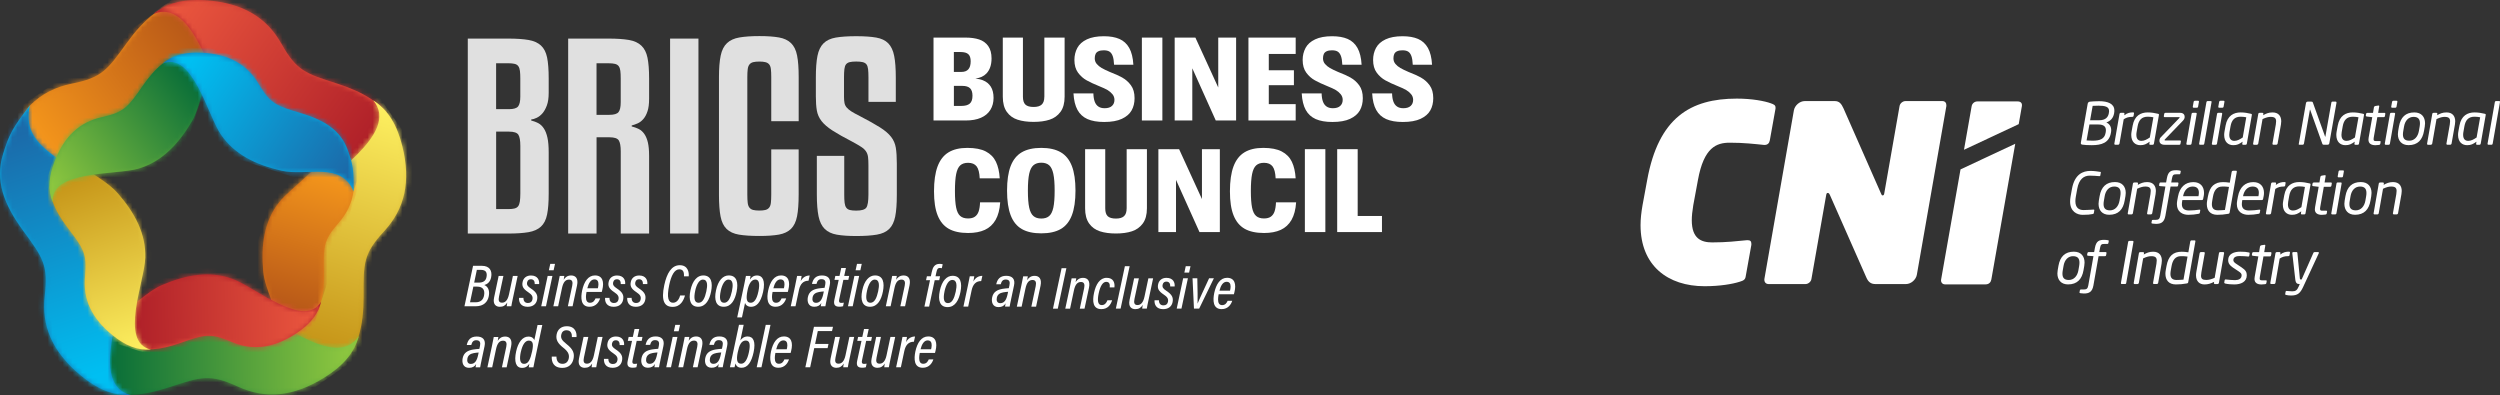<svg width="500" height="79" viewBox="0 0 500 79" fill="none" xmlns="http://www.w3.org/2000/svg">
<rect x="0" y="0" width="500" height="79" fill="#333333" stroke="none"/>
<path d="M404.379 21.219C404.478 20.578 404.082 20.286 403.54 20.286H395.466C394.924 20.286 394.435 20.677 394.335 21.219L392.797 29.957L403.744 24.827L404.379 21.219Z" fill="white"/>
<path d="M392.103 33.88L388.226 55.891C388.127 56.387 388.425 56.877 389.013 56.877H397.087C397.827 56.877 398.171 56.433 398.27 55.891L403.05 28.75L392.103 33.88Z" fill="white"/>
<path d="M422.823 22.67C422.636 23.644 422.1 24.192 421.266 24.495C421.896 24.751 422.24 25.34 422.24 26.028C422.24 26.144 422.24 26.261 422.182 26.576C421.832 28.552 420.334 29.036 418.363 29.036C417.594 29.036 416.912 29.001 416.481 28.931C416.259 28.896 416.166 28.814 416.166 28.628C416.166 28.593 416.166 28.546 416.177 28.499L417.536 20.764C417.582 20.496 417.746 20.367 417.99 20.332C418.387 20.286 419.092 20.239 419.85 20.239C421.546 20.239 422.869 20.741 422.869 22.076V22.285C422.869 22.355 422.869 22.414 422.823 22.67ZM419.675 24.897H417.885L417.314 28.091C417.699 28.103 418.101 28.138 418.509 28.138C419.949 28.138 420.899 27.823 421.121 26.57C421.179 26.255 421.179 26.15 421.179 26.034C421.179 25.404 420.829 24.897 419.669 24.897H419.675ZM421.809 22.18C421.809 21.323 420.975 21.137 419.692 21.137C419.296 21.137 418.859 21.16 418.532 21.172L418.019 24.052H419.809C421.156 24.052 421.622 23.399 421.762 22.67C421.809 22.425 421.809 22.367 421.809 22.309V22.18Z" fill="white"/>
<path d="M423.895 28.715C423.872 28.843 423.744 28.948 423.616 28.948H423.044C422.916 28.948 422.846 28.832 422.869 28.715L423.901 22.793C423.925 22.664 424.041 22.559 424.169 22.559H424.717C424.857 22.559 424.916 22.676 424.892 22.793L424.846 23.061C425.475 22.571 426.029 22.478 426.565 22.478H426.589C426.787 22.478 426.822 22.559 426.798 22.688L426.717 23.177C426.693 23.305 426.6 23.375 426.437 23.375H426.402C425.743 23.375 425.312 23.492 424.741 23.854L423.895 28.721V28.715Z" fill="white"/>
<path d="M431.584 22.752C431.794 22.798 431.806 22.868 431.782 23.02L430.786 28.721C430.762 28.849 430.704 28.954 430.518 28.954H430.051C429.876 28.954 429.853 28.861 429.876 28.698L429.935 28.336C429.247 28.826 428.845 29.036 428.063 29.036C427.078 29.036 426.25 28.406 426.25 26.978C426.25 26.756 426.274 26.523 426.32 26.279L426.53 25.13C426.892 23.119 428.157 22.484 429.55 22.484C430.249 22.484 430.99 22.6 431.584 22.752ZM429.55 23.34C428.355 23.34 427.749 24.005 427.527 25.235L427.317 26.43C427.282 26.605 427.271 26.791 427.271 26.966C427.271 27.858 427.725 28.173 428.279 28.173C428.833 28.173 429.323 27.928 429.964 27.497L430.675 23.457C430.36 23.399 430.034 23.34 429.55 23.34Z" fill="white"/>
<path d="M436.621 24.099L432.989 27.87C432.931 27.928 432.908 27.975 432.908 28.01C432.908 28.057 432.954 28.092 433.024 28.092H435.985C436.184 28.092 436.195 28.208 436.172 28.325L436.102 28.721C436.067 28.896 436.032 28.954 435.834 28.954H432.896C432.196 28.954 431.887 28.581 431.887 28.144C431.887 27.911 431.957 27.654 432.156 27.456L435.857 23.615C435.915 23.556 435.927 23.533 435.927 23.486C435.927 23.44 435.892 23.428 435.811 23.428H432.954C432.826 23.428 432.744 23.358 432.768 23.195L432.838 22.799C432.873 22.612 432.978 22.565 433.106 22.565H436.009C436.673 22.565 436.936 22.939 436.936 23.364C436.936 23.609 436.842 23.865 436.621 24.093V24.099Z" fill="white"/>
<path d="M439.151 22.565C439.291 22.565 439.372 22.612 439.337 22.799L438.305 28.721C438.282 28.849 438.224 28.954 438.026 28.954H437.466C437.303 28.954 437.256 28.838 437.279 28.721L438.311 22.799C438.346 22.589 438.463 22.565 438.591 22.565H439.151ZM439.599 20.152C439.763 20.152 439.809 20.222 439.786 20.385L439.623 21.312C439.588 21.475 439.53 21.545 439.343 21.545H438.748C438.574 21.545 438.539 21.429 438.562 21.312L438.725 20.385C438.748 20.257 438.83 20.152 439.005 20.152H439.599Z" fill="white"/>
<path d="M442.147 20.216C442.275 20.216 442.345 20.274 442.31 20.438L440.859 28.715C440.835 28.843 440.789 28.948 440.602 28.948H439.996C439.868 28.948 439.809 28.832 439.833 28.715L441.284 20.438C441.308 20.309 441.366 20.216 441.541 20.216H442.147Z" fill="white"/>
<path d="M444.246 22.565C444.386 22.565 444.467 22.612 444.432 22.799L443.401 28.721C443.377 28.849 443.319 28.954 443.121 28.954H442.561C442.398 28.954 442.351 28.838 442.375 28.721L443.406 22.799C443.441 22.589 443.558 22.565 443.686 22.565H444.246ZM444.701 20.152C444.864 20.152 444.91 20.222 444.887 20.385L444.724 21.312C444.689 21.475 444.631 21.545 444.444 21.545H443.849C443.675 21.545 443.64 21.429 443.663 21.312L443.826 20.385C443.849 20.257 443.931 20.152 444.106 20.152H444.701Z" fill="white"/>
<path d="M450.168 22.752C450.378 22.798 450.39 22.868 450.366 23.02L449.37 28.721C449.346 28.849 449.288 28.954 449.101 28.954H448.635C448.46 28.954 448.437 28.861 448.46 28.698L448.518 28.336C447.836 28.826 447.428 29.036 446.647 29.036C445.662 29.036 444.834 28.406 444.834 26.978C444.834 26.756 444.858 26.523 444.904 26.279L445.114 25.13C445.476 23.119 446.741 22.484 448.134 22.484C448.833 22.484 449.574 22.6 450.168 22.752ZM448.134 23.34C446.939 23.34 446.332 24.005 446.111 25.235L445.901 26.43C445.866 26.605 445.854 26.791 445.854 26.966C445.854 27.858 446.309 28.173 446.863 28.173C447.417 28.173 447.906 27.928 448.548 27.497L449.253 23.457C448.938 23.399 448.612 23.34 448.128 23.34H448.134Z" fill="white"/>
<path d="M456.19 24.897L455.52 28.715C455.496 28.843 455.368 28.948 455.24 28.948H454.68C454.54 28.948 454.47 28.832 454.494 28.715L455.164 24.897C455.199 24.675 455.222 24.442 455.222 24.256C455.222 23.696 454.989 23.375 454.144 23.375C453.701 23.375 453.252 23.469 452.506 23.819L451.649 28.721C451.626 28.837 451.497 28.954 451.369 28.954H450.798C450.658 28.954 450.6 28.826 450.623 28.721L451.655 22.798C451.678 22.67 451.748 22.565 451.958 22.565H452.447C452.634 22.565 452.692 22.635 452.669 22.798L452.634 23.043C453.194 22.729 453.712 22.484 454.505 22.484C455.747 22.484 456.248 23.271 456.248 24.273C456.248 24.471 456.225 24.705 456.19 24.903V24.897Z" fill="white"/>
<path d="M466.263 20.542C466.286 20.425 466.333 20.321 466.507 20.321H467.125C467.242 20.321 467.3 20.402 467.3 20.495V20.542L465.872 28.61C465.837 28.796 465.779 28.948 465.476 28.948H464.805C464.56 28.948 464.514 28.878 464.467 28.761L462.031 21.947L462.007 21.912C462.007 21.912 461.984 21.924 461.984 21.947L460.789 28.726C460.766 28.843 460.661 28.948 460.544 28.948H459.868C459.786 28.948 459.728 28.913 459.751 28.808L461.191 20.647C461.226 20.46 461.319 20.321 461.587 20.321H462.159C462.485 20.321 462.532 20.379 462.59 20.554L465.003 27.275C465.027 27.345 465.038 27.368 465.05 27.368C465.062 27.368 465.073 27.345 465.085 27.275L466.268 20.542H466.263Z" fill="white"/>
<path d="M472.599 22.752C472.809 22.798 472.821 22.868 472.797 23.02L471.8 28.721C471.777 28.849 471.719 28.954 471.532 28.954H471.066C470.891 28.954 470.868 28.861 470.891 28.698L470.949 28.336C470.261 28.826 469.859 29.036 469.078 29.036C468.093 29.036 467.265 28.406 467.265 26.978C467.265 26.756 467.289 26.523 467.335 26.279L467.545 25.13C467.906 23.119 469.171 22.484 470.565 22.484C471.264 22.484 472.004 22.6 472.599 22.752ZM470.57 23.34C469.375 23.34 468.769 24.005 468.548 25.235L468.338 26.43C468.303 26.605 468.291 26.791 468.291 26.966C468.291 27.858 468.746 28.173 469.3 28.173C469.853 28.173 470.343 27.928 470.984 27.497L471.695 23.457C471.381 23.399 471.054 23.34 470.57 23.34Z" fill="white"/>
<path d="M476.872 22.565C477.012 22.565 477.082 22.635 477.059 22.799L476.989 23.195C476.954 23.405 476.849 23.428 476.72 23.428H475.467L474.75 27.503C474.727 27.643 474.715 27.747 474.715 27.841C474.715 28.179 474.878 28.214 475.251 28.214H475.963C476.091 28.214 476.149 28.249 476.126 28.377L476.056 28.785C476.033 28.89 475.974 28.96 475.811 28.983C475.578 29.018 475.298 29.042 475.082 29.042C474.295 29.042 473.689 28.738 473.689 27.94C473.689 27.788 473.701 27.672 473.736 27.485L474.453 23.434L473.351 23.306C473.235 23.294 473.141 23.212 473.165 23.096L473.223 22.781C473.258 22.618 473.351 22.571 473.479 22.571H474.604L474.791 21.434C474.814 21.318 474.919 21.225 475.047 21.201L475.665 21.108C475.829 21.085 475.864 21.19 475.84 21.306L475.63 22.571H476.884L476.872 22.565Z" fill="white"/>
<path d="M478.831 22.565C478.971 22.565 479.052 22.612 479.017 22.799L477.985 28.721C477.962 28.849 477.904 28.954 477.706 28.954H477.146C476.983 28.954 476.936 28.838 476.959 28.721L477.991 22.799C478.026 22.589 478.143 22.565 478.271 22.565H478.831ZM479.285 20.152C479.449 20.152 479.495 20.222 479.472 20.385L479.309 21.312C479.274 21.475 479.215 21.545 479.029 21.545H478.434C478.259 21.545 478.224 21.429 478.248 21.312L478.411 20.385C478.434 20.257 478.516 20.152 478.691 20.152H479.285Z" fill="white"/>
<path d="M484.952 25.317L484.8 26.197C484.497 27.963 483.547 29.03 481.711 29.03C480.317 29.03 479.577 28.126 479.577 26.838C479.577 26.628 479.6 26.418 479.635 26.197L479.787 25.317C480.113 23.434 481.133 22.484 482.865 22.484C484.293 22.484 485.01 23.387 485.01 24.664C485.01 24.874 484.987 25.095 484.952 25.317ZM482.713 23.375C481.705 23.375 481.005 24.128 480.807 25.317L480.655 26.197C480.609 26.453 480.585 26.675 480.585 26.885C480.585 27.707 480.959 28.138 481.862 28.138C482.882 28.138 483.582 27.339 483.78 26.197L483.931 25.317C483.978 25.072 483.99 24.85 483.99 24.652C483.99 23.819 483.617 23.375 482.713 23.375Z" fill="white"/>
<path d="M490.985 24.897L490.314 28.715C490.291 28.843 490.163 28.948 490.035 28.948H489.475C489.335 28.948 489.265 28.832 489.288 28.715L489.959 24.897C489.994 24.675 490.017 24.442 490.017 24.256C490.017 23.696 489.784 23.375 488.939 23.375C488.496 23.375 488.047 23.469 487.301 23.819L486.444 28.721C486.42 28.837 486.292 28.954 486.164 28.954H485.593C485.453 28.954 485.394 28.826 485.418 28.721L486.45 22.798C486.473 22.67 486.543 22.565 486.753 22.565H487.242C487.429 22.565 487.487 22.635 487.464 22.798L487.429 23.043C487.988 22.729 488.507 22.484 489.3 22.484C490.542 22.484 491.043 23.271 491.043 24.273C491.043 24.471 491.02 24.705 490.985 24.903V24.897Z" fill="white"/>
<path d="M496.942 22.752C497.152 22.798 497.164 22.868 497.141 23.02L496.144 28.721C496.12 28.849 496.062 28.954 495.876 28.954H495.409C495.234 28.954 495.211 28.861 495.234 28.698L495.293 28.336C494.605 28.826 494.203 29.036 493.421 29.036C492.436 29.036 491.609 28.406 491.609 26.978C491.609 26.756 491.632 26.523 491.678 26.279L491.888 25.13C492.25 23.119 493.515 22.484 494.908 22.484C495.607 22.484 496.348 22.6 496.942 22.752ZM494.908 23.34C493.713 23.34 493.107 24.005 492.885 25.235L492.675 26.43C492.64 26.605 492.629 26.791 492.629 26.966C492.629 27.858 493.083 28.173 493.637 28.173C494.191 28.173 494.681 27.928 495.322 27.497L496.033 23.457C495.718 23.399 495.392 23.34 494.908 23.34Z" fill="white"/>
<path d="M499.828 20.216C499.956 20.216 500.026 20.274 499.991 20.438L498.539 28.715C498.516 28.843 498.469 28.948 498.283 28.948H497.677C497.548 28.948 497.49 28.832 497.513 28.715L498.965 20.438C498.988 20.309 499.047 20.216 499.221 20.216H499.828Z" fill="white"/>
<path d="M420.002 34.358C420.095 34.37 420.188 34.393 420.165 34.509L420.06 35.104C420.048 35.209 420.002 35.244 419.862 35.232C419.454 35.197 418.609 35.127 417.932 35.127C416.796 35.127 415.799 35.803 415.449 37.762L415.158 39.377C415.099 39.703 415.076 39.983 415.076 40.234C415.076 41.534 415.758 42.012 416.714 42.012C417.373 42.012 418.235 41.942 418.655 41.918C418.842 41.907 418.877 41.953 418.853 42.105L418.772 42.583C418.748 42.723 418.702 42.781 418.492 42.816C417.991 42.909 417.53 42.968 416.539 42.968C415.367 42.968 414.021 42.286 414.021 40.309C414.021 40.03 414.044 39.715 414.102 39.383L414.394 37.768C414.93 34.818 416.609 34.183 418.084 34.183C418.813 34.183 419.5 34.288 420.002 34.37V34.358Z" fill="white"/>
<path d="M425.085 39.243L424.933 40.123C424.63 41.889 423.68 42.956 421.844 42.956C420.451 42.956 419.71 42.053 419.71 40.764C419.71 40.554 419.734 40.345 419.768 40.123L419.92 39.243C420.246 37.36 421.267 36.41 422.998 36.41C424.426 36.41 425.149 37.313 425.149 38.59C425.149 38.8 425.126 39.021 425.091 39.243H425.085ZM422.841 37.308C421.832 37.308 421.133 38.06 420.934 39.249L420.783 40.129C420.736 40.386 420.713 40.607 420.713 40.817C420.713 41.639 421.086 42.07 421.989 42.07C423.01 42.07 423.709 41.272 423.907 40.129L424.059 39.249C424.105 39.004 424.117 38.782 424.117 38.584C424.117 37.751 423.744 37.308 422.841 37.308Z" fill="white"/>
<path d="M431.118 38.829L430.448 42.647C430.424 42.776 430.296 42.88 430.168 42.88H429.608C429.468 42.88 429.398 42.764 429.422 42.647L430.092 38.829C430.127 38.608 430.15 38.374 430.15 38.188C430.15 37.628 429.917 37.308 429.072 37.308C428.629 37.308 428.18 37.401 427.434 37.751L426.577 42.653C426.554 42.77 426.426 42.886 426.297 42.886H425.726C425.586 42.886 425.528 42.758 425.551 42.653L426.583 36.731C426.606 36.602 426.676 36.497 426.886 36.497H427.376C427.562 36.497 427.621 36.567 427.597 36.731L427.562 36.975C428.122 36.661 428.641 36.416 429.433 36.416C430.675 36.416 431.176 37.203 431.176 38.205C431.176 38.404 431.153 38.637 431.118 38.835V38.829Z" fill="white"/>
<path d="M434.4 35.658L434.248 36.491H435.502C435.63 36.491 435.712 36.538 435.688 36.701L435.618 37.109C435.595 37.249 435.525 37.307 435.35 37.307H434.109L433.077 43.16C432.832 44.542 432.115 44.775 431.171 44.775C430.972 44.775 430.669 44.752 430.483 44.717C430.319 44.693 430.273 44.635 430.296 44.53L430.366 44.145C430.389 43.994 430.483 43.97 430.611 43.97H431.159C431.707 43.97 431.934 43.795 432.051 43.16L433.083 37.307L432.004 37.226C431.876 37.214 431.794 37.156 431.818 37.028L431.876 36.701C431.899 36.585 431.969 36.491 432.132 36.491H433.222L433.374 35.658C433.631 34.23 434.254 34.043 435.28 34.043C435.49 34.043 435.77 34.078 435.956 34.113C436.131 34.136 436.166 34.195 436.143 34.3L436.073 34.684C436.05 34.801 436.003 34.859 435.84 34.859H435.28C434.732 34.859 434.528 34.941 434.4 35.658Z" fill="white"/>
<path d="M440.73 39.266L440.637 39.756C440.602 39.907 440.556 40.012 440.381 40.012H436.469L436.446 40.152C436.399 40.42 436.376 40.654 436.376 40.858C436.376 41.726 436.924 42.099 437.816 42.099C438.492 42.099 439.279 42.018 439.827 41.936C440.002 41.913 440.072 41.948 440.048 42.099L439.978 42.496C439.955 42.659 439.897 42.729 439.699 42.764C439.011 42.892 438.445 42.962 437.664 42.962C436.516 42.962 435.379 42.379 435.379 40.817C435.379 40.595 435.402 40.35 435.449 40.1L435.601 39.289C435.95 37.442 437.029 36.422 438.679 36.422C440.118 36.422 440.806 37.36 440.806 38.578C440.806 38.8 440.783 39.033 440.736 39.278L440.73 39.266ZM438.521 37.308C437.513 37.308 436.836 38.106 436.627 39.179L436.615 39.237H439.693L439.704 39.179C439.751 38.946 439.774 38.724 439.774 38.538C439.774 37.716 439.343 37.308 438.521 37.308Z" fill="white"/>
<path d="M446.601 34.148H447.195C447.323 34.148 447.382 34.206 447.358 34.37L445.93 42.496C445.907 42.647 445.849 42.729 445.639 42.764C444.898 42.904 444.176 42.962 443.464 42.962C442.048 42.962 441.366 42.093 441.366 40.828C441.366 40.595 441.389 40.35 441.436 40.1L441.587 39.266C441.949 37.267 442.922 36.422 444.619 36.422C444.98 36.422 445.522 36.456 445.954 36.538L446.338 34.381C446.373 34.218 446.478 34.16 446.606 34.16L446.601 34.148ZM444.467 37.307C443.33 37.307 442.817 38.13 442.607 39.26L442.456 40.094C442.409 40.374 442.374 40.63 442.374 40.846C442.374 41.633 442.724 42.064 443.616 42.064C444.012 42.064 444.578 42.029 444.986 41.994L445.796 37.383C445.423 37.313 444.834 37.302 444.461 37.302L444.467 37.307Z" fill="white"/>
<path d="M452.722 39.266L452.628 39.756C452.593 39.907 452.547 40.012 452.372 40.012H448.46L448.437 40.152C448.39 40.42 448.367 40.654 448.367 40.858C448.367 41.726 448.915 42.099 449.807 42.099C450.483 42.099 451.27 42.018 451.818 41.936C451.993 41.913 452.063 41.948 452.04 42.099L451.97 42.496C451.946 42.659 451.888 42.729 451.69 42.764C451.002 42.892 450.437 42.962 449.655 42.962C448.507 42.962 447.37 42.379 447.37 40.817C447.37 40.595 447.394 40.35 447.44 40.1L447.592 39.289C447.942 37.442 449.02 36.422 450.67 36.422C452.11 36.422 452.797 37.36 452.797 38.578C452.797 38.8 452.774 39.033 452.727 39.278L452.722 39.266ZM450.512 37.308C449.504 37.308 448.828 38.106 448.618 39.179L448.606 39.237H451.684L451.696 39.179C451.742 38.946 451.766 38.724 451.766 38.538C451.766 37.716 451.334 37.308 450.512 37.308Z" fill="white"/>
<path d="M454.214 42.647C454.19 42.776 454.062 42.88 453.934 42.88H453.363C453.234 42.88 453.164 42.764 453.188 42.647L454.219 36.725C454.243 36.596 454.359 36.492 454.488 36.492H455.036C455.175 36.492 455.234 36.608 455.21 36.725L455.164 36.993C455.793 36.503 456.347 36.41 456.883 36.41H456.907C457.105 36.41 457.14 36.492 457.117 36.62L457.035 37.109C457.012 37.238 456.918 37.308 456.755 37.308H456.72C456.056 37.308 455.63 37.424 455.059 37.786L454.214 42.653V42.647Z" fill="white"/>
<path d="M461.903 36.678C462.112 36.725 462.124 36.795 462.101 36.946L461.104 42.647C461.081 42.776 461.022 42.88 460.836 42.88H460.369C460.195 42.88 460.171 42.787 460.195 42.624L460.253 42.263C459.571 42.752 459.163 42.962 458.382 42.962C457.396 42.962 456.569 42.338 456.569 40.904C456.569 40.683 456.592 40.45 456.639 40.205L456.849 39.056C457.21 37.045 458.475 36.41 459.868 36.41C460.568 36.41 461.308 36.526 461.903 36.678ZM459.868 37.273C458.673 37.273 458.067 37.937 457.845 39.167L457.635 40.362C457.601 40.537 457.589 40.724 457.589 40.898C457.589 41.79 458.044 42.105 458.597 42.105C459.151 42.105 459.641 41.86 460.282 41.429L460.987 37.389C460.673 37.331 460.346 37.273 459.862 37.273H459.868Z" fill="white"/>
<path d="M466.169 36.491C466.309 36.491 466.379 36.561 466.356 36.724L466.286 37.121C466.251 37.331 466.146 37.354 466.018 37.354H464.764L464.042 41.429C464.018 41.569 464.007 41.673 464.007 41.767C464.007 42.105 464.17 42.14 464.543 42.14H465.248C465.377 42.14 465.435 42.175 465.411 42.303L465.342 42.711C465.318 42.816 465.26 42.886 465.097 42.909C464.864 42.944 464.584 42.968 464.362 42.968C463.575 42.968 462.969 42.664 462.969 41.866C462.969 41.714 462.981 41.598 463.016 41.411L463.738 37.36L462.637 37.231C462.52 37.22 462.427 37.138 462.45 37.022L462.509 36.707C462.544 36.544 462.637 36.497 462.765 36.497H463.89L464.077 35.36C464.1 35.244 464.205 35.151 464.333 35.127L464.951 35.034C465.114 35.011 465.149 35.115 465.126 35.232L464.916 36.497H466.169V36.491Z" fill="white"/>
<path d="M468.134 36.491C468.274 36.491 468.355 36.538 468.32 36.724L467.289 42.647C467.265 42.775 467.207 42.88 467.009 42.88H466.449C466.286 42.88 466.239 42.764 466.263 42.647L467.295 36.724C467.329 36.515 467.446 36.491 467.574 36.491H468.134ZM468.583 34.078C468.746 34.078 468.793 34.148 468.769 34.311L468.606 35.238C468.571 35.401 468.513 35.471 468.326 35.471H467.732C467.557 35.471 467.522 35.355 467.545 35.238L467.708 34.311C467.732 34.183 467.813 34.078 467.988 34.078H468.583Z" fill="white"/>
<path d="M474.249 39.243L474.097 40.123C473.794 41.889 472.844 42.956 471.008 42.956C469.614 42.956 468.874 42.053 468.874 40.764C468.874 40.554 468.897 40.345 468.932 40.123L469.084 39.243C469.41 37.36 470.431 36.41 472.162 36.41C473.59 36.41 474.307 37.313 474.307 38.59C474.307 38.8 474.284 39.021 474.249 39.243ZM472.01 37.308C471.002 37.308 470.302 38.06 470.104 39.249L469.953 40.129C469.906 40.386 469.883 40.607 469.883 40.817C469.883 41.639 470.256 42.07 471.159 42.07C472.179 42.07 472.879 41.272 473.077 40.129L473.229 39.249C473.275 39.004 473.287 38.782 473.287 38.584C473.287 37.751 472.914 37.308 472.01 37.308Z" fill="white"/>
<path d="M480.288 38.829L479.612 42.647C479.589 42.776 479.46 42.88 479.332 42.88H478.773C478.633 42.88 478.563 42.764 478.586 42.647L479.262 38.829C479.297 38.608 479.32 38.374 479.32 38.188C479.32 37.628 479.087 37.308 478.242 37.308C477.799 37.308 477.35 37.401 476.604 37.751L475.747 42.653C475.724 42.77 475.596 42.886 475.467 42.886H474.896C474.756 42.886 474.698 42.758 474.721 42.653L475.753 36.731C475.776 36.602 475.846 36.497 476.056 36.497H476.546C476.732 36.497 476.791 36.567 476.767 36.731L476.732 36.975C477.292 36.661 477.811 36.416 478.603 36.416C479.845 36.416 480.346 37.203 480.346 38.205C480.346 38.404 480.323 38.637 480.288 38.835V38.829Z" fill="white"/>
<path d="M416.854 53.169L416.702 54.049C416.399 55.815 415.449 56.882 413.613 56.882C412.22 56.882 411.479 55.978 411.479 54.69C411.479 54.48 411.503 54.271 411.538 54.049L411.689 53.169C412.016 51.286 413.036 50.336 414.767 50.336C416.195 50.336 416.912 51.239 416.912 52.516C416.912 52.726 416.889 52.947 416.854 53.169ZM414.615 51.233C413.607 51.233 412.907 51.991 412.709 53.175L412.558 54.055C412.511 54.311 412.488 54.533 412.488 54.743C412.488 55.565 412.861 55.996 413.764 55.996C414.784 55.996 415.484 55.197 415.682 54.055L415.834 53.175C415.88 52.93 415.892 52.708 415.892 52.516C415.892 51.682 415.519 51.239 414.615 51.239V51.233Z" fill="white"/>
<path d="M420.007 49.584L419.856 50.417H421.109C421.237 50.417 421.319 50.464 421.296 50.627L421.226 51.035C421.202 51.175 421.132 51.234 420.958 51.234H419.716L418.684 57.086C418.439 58.468 417.722 58.701 416.778 58.701C416.58 58.701 416.277 58.678 416.09 58.643C415.927 58.619 415.88 58.561 415.904 58.456L415.974 58.071C415.997 57.92 416.09 57.897 416.218 57.897H416.766C417.314 57.897 417.542 57.722 417.658 57.086L418.69 51.234L417.612 51.152C417.483 51.14 417.402 51.082 417.425 50.954L417.483 50.627C417.507 50.511 417.577 50.417 417.74 50.417H418.83L418.981 49.584C419.238 48.156 419.862 47.969 420.888 47.969C421.097 47.969 421.377 48.004 421.564 48.039C421.739 48.062 421.774 48.121 421.75 48.226L421.68 48.611C421.657 48.727 421.61 48.785 421.447 48.785H420.888C420.34 48.785 420.136 48.867 420.007 49.584Z" fill="white"/>
<path d="M426.513 48.179C426.664 48.179 426.711 48.249 426.688 48.401L425.248 56.573C425.225 56.736 425.155 56.806 424.991 56.806H424.35C424.199 56.806 424.164 56.69 424.187 56.573L425.627 48.401C425.65 48.284 425.697 48.179 425.872 48.179H426.513Z" fill="white"/>
<path d="M432.313 52.755L431.637 56.573C431.613 56.702 431.485 56.806 431.357 56.806H430.797C430.657 56.806 430.587 56.69 430.611 56.573L431.287 52.755C431.322 52.534 431.345 52.3 431.345 52.114C431.345 51.554 431.112 51.234 430.267 51.234C429.824 51.234 429.375 51.327 428.629 51.677L427.772 56.579C427.749 56.696 427.62 56.812 427.492 56.812H426.921C426.781 56.812 426.723 56.684 426.746 56.579L427.778 50.657C427.801 50.528 427.871 50.423 428.081 50.423H428.571C428.757 50.423 428.815 50.493 428.792 50.657L428.757 50.901C429.317 50.587 429.835 50.342 430.628 50.342C431.87 50.342 432.371 51.129 432.371 52.131C432.371 52.33 432.348 52.563 432.313 52.755Z" fill="white"/>
<path d="M438.317 48.074H438.912C439.04 48.074 439.099 48.132 439.075 48.296L437.647 56.422C437.624 56.573 437.565 56.655 437.356 56.69C436.615 56.83 435.892 56.888 435.181 56.888C433.765 56.888 433.083 56.019 433.083 54.754C433.083 54.521 433.106 54.276 433.153 54.026L433.304 53.192C433.666 51.193 434.639 50.347 436.336 50.347C436.697 50.347 437.239 50.383 437.67 50.464L438.055 48.301C438.09 48.138 438.195 48.08 438.323 48.08L438.317 48.074ZM436.178 51.234C435.041 51.234 434.528 52.056 434.319 53.186L434.167 54.02C434.12 54.3 434.085 54.556 434.085 54.778C434.085 55.565 434.435 55.996 435.327 55.996C435.723 55.996 436.289 55.961 436.697 55.926L437.507 51.315C437.134 51.245 436.545 51.234 436.172 51.234H436.178Z" fill="white"/>
<path d="M444.642 50.418C444.805 50.418 444.84 50.546 444.817 50.651L443.785 56.573C443.762 56.702 443.645 56.807 443.517 56.807H442.969C442.829 56.807 442.771 56.69 442.794 56.573L442.829 56.364C442.13 56.725 441.588 56.888 440.9 56.888C439.903 56.888 439.203 56.27 439.203 55.052C439.203 54.831 439.227 54.597 439.273 54.341L439.926 50.651C439.961 50.476 440.078 50.418 440.206 50.418H440.766C440.906 50.418 440.975 50.499 440.952 50.651L440.276 54.469C440.229 54.725 440.206 54.947 440.206 55.134C440.206 55.786 440.521 55.99 441.284 55.99C441.774 55.99 442.351 55.827 442.934 55.559L443.791 50.645C443.814 50.517 443.873 50.412 444.071 50.412H444.642V50.418Z" fill="white"/>
<path d="M449.748 50.487C449.923 50.522 449.946 50.557 449.923 50.721L449.865 51.105C449.842 51.245 449.772 51.327 449.597 51.303C449.2 51.257 448.542 51.21 447.889 51.21C447.352 51.21 446.67 51.362 446.67 52.032C446.67 52.324 446.904 52.545 447.294 52.796L448.326 53.484C449.124 54.02 449.358 54.422 449.358 55.04C449.358 56.41 448.139 56.888 446.863 56.888C446.373 56.888 445.563 56.841 445.05 56.713C444.933 56.69 444.828 56.608 444.852 56.48L444.922 56.072C444.957 55.92 445.015 55.874 445.213 55.897C445.761 55.967 446.595 56.025 447.014 56.025C447.702 56.025 448.326 55.78 448.326 55.04C448.326 54.772 448.186 54.562 447.65 54.218L446.606 53.53C445.965 53.111 445.633 52.65 445.633 52.02C445.633 50.732 446.874 50.336 448.034 50.336C448.926 50.336 449.241 50.382 449.742 50.487H449.748Z" fill="white"/>
<path d="M454.097 50.418C454.237 50.418 454.307 50.488 454.284 50.651L454.214 51.047C454.179 51.257 454.074 51.28 453.946 51.28H452.692L451.97 55.355C451.946 55.495 451.935 55.6 451.935 55.693C451.935 56.031 452.098 56.066 452.471 56.066H453.176C453.305 56.066 453.363 56.101 453.34 56.229L453.27 56.638C453.246 56.742 453.188 56.812 453.025 56.836C452.792 56.871 452.512 56.894 452.29 56.894C451.503 56.894 450.897 56.591 450.897 55.792C450.897 55.641 450.909 55.524 450.944 55.337L451.667 51.286L450.565 51.158C450.448 51.146 450.355 51.065 450.378 50.948L450.437 50.633C450.471 50.47 450.565 50.423 450.693 50.423H451.818L452.005 49.287C452.028 49.17 452.133 49.077 452.261 49.054L452.879 48.96C453.042 48.937 453.077 49.042 453.054 49.158L452.844 50.423H454.097V50.418Z" fill="white"/>
<path d="M455.088 56.573C455.065 56.701 454.936 56.806 454.808 56.806H454.237C454.109 56.806 454.039 56.69 454.062 56.573L455.094 50.651C455.117 50.522 455.234 50.417 455.362 50.417H455.91C456.05 50.417 456.108 50.534 456.085 50.651L456.038 50.919C456.668 50.429 457.221 50.336 457.758 50.336H457.781C457.979 50.336 458.014 50.417 457.991 50.546L457.909 51.035C457.886 51.164 457.793 51.233 457.629 51.233H457.594C456.936 51.233 456.504 51.35 455.933 51.712L455.088 56.579V56.573Z" fill="white"/>
<path d="M463.733 50.697L460.632 57.384C460.049 58.637 459.542 59.103 458.207 59.103C457.88 59.103 457.484 59.057 457.257 58.998C457.128 58.963 457.012 58.928 457.035 58.812L457.117 58.38C457.14 58.217 457.198 58.17 457.408 58.194C457.653 58.217 458.172 58.264 458.428 58.264C459.093 58.264 459.414 58.089 459.752 57.279L459.95 56.801H459.822C459.449 56.801 459.145 56.661 459.058 55.897L458.463 50.697C458.44 50.453 458.545 50.418 458.708 50.418H459.314C459.454 50.418 459.466 50.511 459.478 50.604L459.967 55.641C459.991 55.874 460.061 55.897 460.142 55.897H460.329L462.672 50.593C462.719 50.476 462.765 50.418 462.929 50.418H463.616C463.745 50.418 463.78 50.488 463.78 50.569C463.78 50.616 463.768 50.651 463.745 50.697H463.733Z" fill="white"/>
<path d="M355.099 21.743L353.968 28.045C353.869 28.633 353.525 28.983 352.936 28.983H352.79C350.82 28.785 348.751 28.54 345.947 28.54C343.289 28.54 340.776 29.479 339.593 35.978L338.654 41.05C338.456 42.233 338.357 43.218 338.357 44.052C338.357 47.748 340.275 48.482 342.443 48.482C345.253 48.482 347.369 48.237 349.386 48.039H349.532C350.027 48.039 350.272 48.237 350.272 48.727V48.972L349.141 55.273C349.042 55.914 348.745 56.113 347.911 56.357C346.53 56.8 344.023 57.243 340.916 57.243C333.577 57.243 328.109 53.157 328.109 45.031C328.109 43.801 328.255 42.472 328.506 41.044L329.444 35.972C331.712 23.562 338.06 19.721 347.369 19.721C350.424 19.721 352.936 20.21 354.166 20.659C354.708 20.857 355.104 21.003 355.104 21.498V21.743H355.099Z" fill="white"/>
<path d="M389.275 21.201L383.364 54.987C383.166 55.973 382.181 56.812 381.196 56.812H375.087C374.201 56.812 373.659 56.416 373.262 55.483L365.976 38.986C365.83 38.642 365.679 38.59 365.533 38.59C365.387 38.59 365.288 38.689 365.235 39.033L362.28 55.827C362.181 56.369 361.639 56.812 361.097 56.812H353.711C353.216 56.812 352.872 56.468 352.872 55.973V55.827L358.782 22.041C358.981 21.055 359.966 20.216 360.951 20.216H366.961C367.899 20.216 368.29 20.805 368.686 21.644L376.171 38.636C376.317 38.98 376.369 39.08 376.515 39.08C376.661 39.08 376.812 39.033 376.859 38.636L379.914 21.201C380.013 20.659 380.555 20.216 381.097 20.216H388.483C388.978 20.216 389.27 20.56 389.27 21.003V21.201H389.275Z" fill="white"/>
<path d="M139.69 7.718H134.018V46.704H139.69V7.718Z" fill="#E0E0E0"/>
<path d="M154.251 24.25V15.418C154.251 14.76 154.228 14.223 154.176 13.815C154.129 13.402 154.012 13.093 153.832 12.877C153.651 12.661 153.406 12.515 153.091 12.434C152.776 12.352 152.374 12.312 151.885 12.312C151.36 12.312 150.94 12.352 150.625 12.434C150.311 12.515 150.066 12.673 149.885 12.9C149.704 13.128 149.588 13.448 149.541 13.862C149.489 14.27 149.465 14.789 149.465 15.413V38.91C149.465 39.598 149.489 40.152 149.541 40.56C149.588 40.974 149.704 41.295 149.885 41.522C150.066 41.749 150.311 41.907 150.625 41.988C150.94 42.07 151.36 42.111 151.885 42.111C152.38 42.111 152.782 42.07 153.091 41.988C153.406 41.907 153.651 41.749 153.832 41.522C154.012 41.295 154.129 40.968 154.176 40.56C154.222 40.146 154.251 39.598 154.251 38.905V29.875H159.731V38.905C159.731 40.712 159.626 42.163 159.41 43.259C159.195 44.355 158.792 45.188 158.204 45.772C157.609 46.354 156.805 46.733 155.784 46.92C154.764 47.1 153.464 47.194 151.885 47.194C150.206 47.194 148.842 47.1 147.787 46.926C146.732 46.745 145.91 46.366 145.321 45.789C144.726 45.212 144.324 44.384 144.114 43.294C143.899 42.21 143.794 40.764 143.794 38.951V15.413C143.794 13.635 143.91 12.207 144.138 11.117C144.365 10.032 144.785 9.199 145.397 8.627C146.003 8.05 146.836 7.671 147.892 7.491C148.947 7.31 150.276 7.217 151.89 7.217C153.505 7.217 154.77 7.31 155.79 7.491C156.81 7.671 157.615 8.05 158.209 8.627C158.804 9.204 159.206 10.026 159.416 11.093C159.632 12.16 159.737 13.6 159.737 15.413V24.244H154.257L154.251 24.25Z" fill="#E0E0E0"/>
<path d="M106.236 24.098C106.76 24.232 107.238 24.413 107.67 24.64C108.095 24.873 108.468 25.223 108.777 25.701C109.092 26.179 109.325 26.797 109.494 27.549C109.657 28.307 109.739 29.274 109.739 30.464V38.706C109.739 40.449 109.634 41.848 109.418 42.903C109.203 43.959 108.795 44.763 108.188 45.322C107.582 45.882 106.754 46.255 105.705 46.436C104.656 46.617 103.292 46.71 101.625 46.71H93.557V7.718H101.625C103.298 7.718 104.656 7.811 105.705 7.992C106.754 8.173 107.582 8.546 108.188 9.099C108.795 9.659 109.203 10.458 109.418 11.489C109.628 12.527 109.739 13.914 109.739 15.657V18.572C109.739 19.592 109.617 20.431 109.372 21.09C109.127 21.749 108.83 22.274 108.486 22.67C108.142 23.066 107.763 23.358 107.349 23.556C106.935 23.754 106.568 23.871 106.236 23.9V24.098ZM99.229 21.831H101.794C102.715 21.831 103.321 21.65 103.618 21.288C103.915 20.927 104.061 20.268 104.061 19.312V15.657C104.061 15.069 104.038 14.573 103.985 14.177C103.939 13.78 103.828 13.471 103.665 13.238C103.502 13.005 103.251 12.854 102.925 12.772C102.592 12.69 102.167 12.649 101.642 12.649H99.223V21.831H99.229ZM99.229 41.819H101.648C102.173 41.819 102.592 41.778 102.907 41.697C103.222 41.615 103.461 41.464 103.624 41.254C103.787 41.038 103.904 40.729 103.968 40.315C104.032 39.901 104.067 39.371 104.067 38.712V29.187C104.067 28.103 103.933 27.351 103.671 26.943C103.408 26.535 102.785 26.325 101.794 26.325H99.229V41.819Z" fill="#E0E0E0"/>
<path d="M119.311 46.704H113.633V7.718H121.701C123.374 7.718 124.732 7.811 125.787 7.992C126.836 8.173 127.664 8.551 128.27 9.129C128.877 9.706 129.29 10.51 129.5 11.548C129.71 12.585 129.821 13.961 129.821 15.669V19.767C129.821 20.787 129.716 21.615 129.5 22.256C129.29 22.897 129.011 23.416 128.667 23.807C128.323 24.203 127.95 24.489 127.542 24.669C127.134 24.85 126.737 24.99 126.341 25.089V25.287C126.866 25.421 127.338 25.59 127.763 25.806C128.189 26.022 128.556 26.348 128.865 26.791C129.174 27.234 129.413 27.806 129.576 28.493C129.739 29.187 129.821 30.073 129.821 31.157V46.704H124.149V30.271C124.149 29.222 124.015 28.488 123.753 28.074C123.49 27.66 122.867 27.456 121.876 27.456H119.311V46.704ZM119.311 22.967H121.876C122.797 22.967 123.403 22.787 123.7 22.425C123.998 22.064 124.143 21.405 124.143 20.449V15.663C124.143 15.04 124.12 14.538 124.067 14.159C124.021 13.78 123.91 13.477 123.747 13.244C123.584 13.017 123.333 12.859 123.007 12.778C122.674 12.696 122.249 12.655 121.724 12.655H119.305V22.967H119.311Z" fill="#E0E0E0"/>
<path d="M173.692 20.35V15.512C173.692 14.824 173.669 14.264 173.616 13.833C173.564 13.407 173.459 13.087 173.29 12.871C173.121 12.655 172.876 12.509 172.544 12.428C172.211 12.346 171.78 12.306 171.249 12.306C170.684 12.306 170.247 12.346 169.926 12.428C169.611 12.509 169.367 12.661 169.203 12.871C169.034 13.087 168.929 13.407 168.877 13.833C168.824 14.258 168.801 14.818 168.801 15.512V19.359C168.801 19.854 168.836 20.262 168.9 20.595C168.964 20.927 169.104 21.218 169.32 21.481C169.536 21.743 169.845 22.005 170.258 22.274C170.666 22.536 171.238 22.851 171.961 23.212C173.669 24.098 175.021 24.856 176.006 25.48C176.991 26.103 177.732 26.739 178.227 27.38C178.723 28.021 179.031 28.744 179.166 29.554C179.294 30.359 179.364 31.402 179.364 32.691V38.957C179.364 40.77 179.259 42.215 179.043 43.3C178.827 44.384 178.425 45.218 177.836 45.795C177.248 46.372 176.42 46.751 175.353 46.931C174.286 47.112 172.917 47.205 171.244 47.205C169.67 47.205 168.376 47.112 167.355 46.931C166.335 46.751 165.537 46.366 164.942 45.783C164.353 45.2 163.94 44.367 163.712 43.271C163.485 42.175 163.368 40.723 163.368 38.916V31.169H168.848V38.916C168.848 39.604 168.871 40.158 168.924 40.572C168.976 40.98 169.081 41.306 169.25 41.533C169.419 41.767 169.658 41.918 169.973 42C170.288 42.081 170.713 42.122 171.244 42.122C172.31 42.122 172.981 41.924 173.261 41.528C173.54 41.131 173.686 40.263 173.686 38.916V33.052C173.686 32.393 173.663 31.851 173.61 31.425C173.558 31 173.43 30.621 173.214 30.295C172.998 29.968 172.678 29.659 172.252 29.385C171.827 29.105 171.249 28.767 170.527 28.377C168.813 27.491 167.472 26.733 166.504 26.109C165.537 25.485 164.802 24.85 164.307 24.215C163.811 23.573 163.502 22.868 163.368 22.099C163.234 21.329 163.17 20.385 163.17 19.266V15.523C163.17 13.716 163.275 12.271 163.491 11.186C163.706 10.102 164.103 9.263 164.697 8.674C165.286 8.085 166.108 7.695 167.157 7.514C168.207 7.333 169.571 7.24 171.238 7.24C172.905 7.24 174.211 7.333 175.248 7.514C176.28 7.695 177.085 8.079 177.662 8.674C178.233 9.268 178.629 10.108 178.839 11.192C179.055 12.276 179.16 13.728 179.16 15.535V20.373H173.68L173.692 20.35Z" fill="#E0E0E0"/>
<path d="M196.601 16.059C196.146 15.878 195.633 15.768 195.08 15.709C196.018 15.593 196.758 15.255 197.289 14.695C197.965 13.984 198.309 12.981 198.309 11.687C198.309 10.661 198.087 9.833 197.644 9.21C197.201 8.586 196.601 8.149 195.843 7.898C195.085 7.647 194.188 7.519 193.144 7.519H186.703V24.098H193.121C194.339 24.098 195.359 23.917 196.187 23.555C197.015 23.194 197.644 22.669 198.07 21.982C198.495 21.294 198.711 20.495 198.711 19.58C198.711 18.665 198.525 17.895 198.152 17.318C197.778 16.741 197.266 16.321 196.601 16.065V16.059ZM193.675 10.848C193.984 11.139 194.135 11.611 194.135 12.258C194.135 12.97 193.984 13.5 193.675 13.856C193.366 14.211 192.899 14.386 192.264 14.386H190.772V10.405H192.095C192.835 10.405 193.36 10.55 193.669 10.842L193.675 10.848ZM193.949 20.723C193.587 21.031 193.033 21.183 192.293 21.183H190.778V17.178H192.486C193.179 17.178 193.686 17.336 194.013 17.65C194.333 17.965 194.497 18.466 194.497 19.143C194.497 19.883 194.316 20.408 193.954 20.717L193.949 20.723Z" fill="white"/>
<path d="M208.866 19.358C208.866 20.07 208.691 20.588 208.347 20.909C207.997 21.235 207.455 21.393 206.715 21.393C205.974 21.393 205.415 21.235 205.083 20.921C204.75 20.606 204.587 20.081 204.587 19.358V7.519H200.559V19.335C200.559 20.612 200.827 21.626 201.364 22.378C201.9 23.13 202.617 23.649 203.52 23.94C204.418 24.232 205.485 24.377 206.721 24.377C207.956 24.377 209.017 24.232 209.915 23.94C210.813 23.649 211.541 23.13 212.095 22.378C212.649 21.626 212.923 20.612 212.923 19.335V7.519H208.872V19.358H208.866Z" fill="white"/>
<path d="M224.482 15.523C223.83 15.162 222.984 14.783 221.958 14.387C221.265 14.089 220.717 13.821 220.326 13.594C219.93 13.367 219.603 13.093 219.341 12.778C219.079 12.463 218.95 12.09 218.95 11.664C218.95 11.332 219.003 11.046 219.114 10.802C219.224 10.557 219.417 10.37 219.697 10.248C219.971 10.12 220.326 10.061 220.752 10.061C221.241 10.061 221.626 10.149 221.9 10.324C222.174 10.499 222.39 10.796 222.541 11.21C222.693 11.63 222.78 12.207 222.815 12.953H226.674C226.593 11.548 226.319 10.429 225.846 9.589C225.374 8.75 224.716 8.155 223.882 7.788C223.043 7.427 222.011 7.246 220.781 7.246C219.393 7.246 218.257 7.456 217.371 7.875C216.485 8.295 215.849 8.861 215.465 9.583C215.08 10.3 214.882 11.105 214.882 11.985C214.882 13.028 215.121 13.874 215.604 14.532C216.088 15.185 216.66 15.698 217.336 16.071C218.006 16.444 218.846 16.835 219.86 17.243C220.571 17.529 221.113 17.779 221.492 18.001C221.871 18.222 222.197 18.496 222.477 18.829C222.751 19.161 222.891 19.54 222.891 19.965C222.891 20.473 222.728 20.875 222.396 21.184C222.063 21.493 221.574 21.644 220.927 21.644C220.408 21.644 219.982 21.528 219.662 21.3C219.335 21.073 219.096 20.746 218.939 20.315C218.781 19.89 218.694 19.342 218.676 18.683H214.695C214.771 20.059 215.045 21.16 215.5 21.988C215.954 22.816 216.619 23.422 217.487 23.813C218.356 24.197 219.469 24.396 220.827 24.396C222.296 24.396 223.48 24.186 224.377 23.766C225.275 23.346 225.922 22.787 226.319 22.087C226.715 21.388 226.913 20.566 226.913 19.633C226.913 18.578 226.674 17.721 226.19 17.062C225.707 16.41 225.141 15.896 224.482 15.535V15.523Z" fill="white"/>
<path d="M232.474 7.519H228.376V24.098H232.474V7.519Z" fill="white"/>
<path d="M243.649 17.499L239.079 7.519H234.934V24.098H238.461V13.657L243.153 24.098H247.222V7.519H243.649V17.499Z" fill="white"/>
<path d="M249.688 24.098H259.137V20.827H253.757V17.038H258.782V14.054H253.757V10.789H259.137V7.519H249.688V24.098Z" fill="white"/>
<path d="M270.131 15.523C269.478 15.162 268.633 14.783 267.607 14.387C266.914 14.089 266.366 13.821 265.975 13.594C265.579 13.367 265.252 13.093 264.99 12.778C264.728 12.463 264.599 12.09 264.599 11.664C264.599 11.332 264.652 11.046 264.763 10.802C264.873 10.557 265.066 10.37 265.346 10.248C265.619 10.12 265.975 10.061 266.401 10.061C266.89 10.061 267.275 10.149 267.549 10.324C267.823 10.499 268.039 10.796 268.19 11.21C268.342 11.63 268.429 12.207 268.464 12.953H272.323C272.242 11.548 271.968 10.429 271.495 9.589C271.023 8.75 270.365 8.155 269.531 7.788C268.692 7.427 267.66 7.246 266.43 7.246C265.042 7.246 263.906 7.456 263.02 7.875C262.134 8.295 261.498 8.861 261.113 9.583C260.729 10.3 260.531 11.105 260.531 11.985C260.531 13.028 260.77 13.874 261.253 14.532C261.737 15.185 262.308 15.698 262.985 16.071C263.655 16.444 264.494 16.835 265.509 17.243C266.22 17.529 266.762 17.779 267.141 18.001C267.52 18.222 267.846 18.496 268.126 18.829C268.4 19.161 268.54 19.54 268.54 19.965C268.54 20.473 268.377 20.875 268.044 21.184C267.712 21.493 267.223 21.644 266.575 21.644C266.057 21.644 265.631 21.528 265.311 21.3C264.984 21.073 264.745 20.746 264.588 20.315C264.43 19.89 264.343 19.342 264.325 18.683H260.344C260.42 20.059 260.694 21.16 261.148 21.988C261.603 22.816 262.268 23.422 263.136 23.813C264.005 24.197 265.118 24.396 266.476 24.396C267.945 24.396 269.129 24.186 270.026 23.766C270.924 23.346 271.571 22.787 271.968 22.087C272.364 21.388 272.562 20.566 272.562 19.633C272.562 18.578 272.323 17.721 271.839 17.062C271.355 16.41 270.79 15.896 270.131 15.535V15.523Z" fill="white"/>
<path d="M284.221 15.523C283.568 15.162 282.722 14.783 281.696 14.387C281.003 14.089 280.455 13.821 280.064 13.594C279.668 13.367 279.341 13.093 279.079 12.778C278.817 12.463 278.689 12.09 278.689 11.664C278.689 11.332 278.741 11.046 278.852 10.802C278.963 10.557 279.155 10.37 279.435 10.248C279.709 10.12 280.064 10.061 280.49 10.061C280.979 10.061 281.364 10.149 281.638 10.324C281.912 10.499 282.128 10.796 282.279 11.21C282.431 11.63 282.518 12.207 282.553 12.953H286.412C286.331 11.548 286.057 10.429 285.585 9.589C285.112 8.75 284.454 8.155 283.62 7.788C282.781 7.427 281.749 7.246 280.519 7.246C279.132 7.246 277.995 7.456 277.109 7.875C276.223 8.295 275.587 8.861 275.203 9.583C274.818 10.3 274.62 11.105 274.62 11.985C274.62 13.028 274.859 13.874 275.343 14.532C275.826 15.185 276.398 15.698 277.074 16.071C277.744 16.444 278.584 16.835 279.598 17.243C280.309 17.529 280.851 17.779 281.23 18.001C281.609 18.222 281.936 18.496 282.215 18.829C282.489 19.161 282.629 19.54 282.629 19.965C282.629 20.473 282.466 20.875 282.134 21.184C281.801 21.493 281.312 21.644 280.665 21.644C280.146 21.644 279.72 21.528 279.4 21.3C279.073 21.073 278.834 20.746 278.677 20.315C278.52 19.884 278.432 19.342 278.415 18.683H274.433C274.509 20.059 274.777 21.16 275.238 21.988C275.692 22.816 276.357 23.422 277.225 23.813C278.094 24.197 279.207 24.396 280.566 24.396C282.035 24.396 283.218 24.186 284.116 23.766C285.013 23.346 285.66 22.787 286.057 22.087C286.453 21.388 286.651 20.566 286.651 19.633C286.651 18.578 286.412 17.721 285.929 17.062C285.445 16.41 284.879 15.896 284.221 15.535V15.523Z" fill="white"/>
<path d="M195.727 42.291C195.569 42.752 195.319 43.096 194.981 43.335C194.642 43.574 194.188 43.691 193.617 43.691C192.94 43.691 192.41 43.522 192.031 43.183C191.652 42.845 191.384 42.286 191.227 41.505C191.069 40.723 190.988 39.622 190.988 38.199C190.988 36.777 191.069 35.594 191.238 34.789C191.401 33.985 191.675 33.413 192.054 33.07C192.433 32.731 192.952 32.562 193.617 32.562C194.392 32.562 194.957 32.801 195.325 33.274C195.686 33.746 195.89 34.544 195.942 35.664H199.947C199.866 34.352 199.615 33.25 199.189 32.358C198.764 31.467 198.093 30.779 197.178 30.301C196.263 29.817 195.021 29.578 193.459 29.578C191.897 29.578 190.673 29.881 189.693 30.476C188.714 31.076 187.991 32.014 187.513 33.291C187.041 34.568 186.802 36.229 186.802 38.264C186.802 40.298 187.047 41.878 187.537 43.096C188.026 44.314 188.767 45.2 189.752 45.76C190.737 46.319 192.031 46.599 193.622 46.599C194.946 46.599 196.065 46.389 196.974 45.97C197.884 45.55 198.595 44.891 199.119 43.982C199.638 43.073 199.947 41.901 200.04 40.467H196.012C195.983 41.225 195.884 41.831 195.727 42.291Z" fill="white"/>
<path d="M212.148 30.452C211.145 29.869 209.845 29.578 208.254 29.578C206.662 29.578 205.362 29.869 204.36 30.452C203.357 31.035 202.617 31.956 202.133 33.209C201.649 34.463 201.41 36.101 201.41 38.124C201.41 40.146 201.649 41.784 202.133 43.049C202.617 44.314 203.357 45.23 204.36 45.807C205.362 46.384 206.662 46.669 208.254 46.669C209.845 46.669 211.145 46.384 212.148 45.807C213.15 45.23 213.891 44.308 214.374 43.049C214.858 41.784 215.097 40.146 215.097 38.124C215.097 36.101 214.858 34.463 214.374 33.209C213.891 31.956 213.15 31.035 212.148 30.452ZM210.667 41.522C210.492 42.321 210.212 42.886 209.828 43.212C209.443 43.545 208.918 43.708 208.254 43.708C207.589 43.708 207.082 43.545 206.691 43.212C206.295 42.88 206.015 42.315 205.84 41.522C205.666 40.723 205.578 39.593 205.578 38.124C205.578 36.655 205.666 35.547 205.84 34.748C206.015 33.95 206.301 33.384 206.691 33.046C207.088 32.708 207.607 32.539 208.254 32.539C208.901 32.539 209.443 32.708 209.828 33.046C210.212 33.384 210.492 33.956 210.667 34.766C210.842 35.57 210.929 36.695 210.929 38.129C210.929 39.563 210.842 40.729 210.667 41.528V41.522Z" fill="white"/>
<path d="M225.327 41.679C225.327 42.391 225.153 42.909 224.809 43.23C224.459 43.556 223.917 43.714 223.176 43.714C222.436 43.714 221.877 43.556 221.544 43.242C221.212 42.927 221.049 42.402 221.049 41.679V29.84H217.021V41.656C217.021 42.933 217.289 43.947 217.825 44.699C218.361 45.451 219.078 45.97 219.982 46.261C220.88 46.553 221.946 46.699 223.182 46.699C224.418 46.699 225.479 46.553 226.377 46.261C227.274 45.97 228.003 45.451 228.557 44.699C229.111 43.947 229.385 42.933 229.385 41.656V29.84H225.333V41.679H225.327Z" fill="white"/>
<path d="M240.39 39.814L235.82 29.834H231.676V46.413H235.202V35.978L239.895 46.413H243.969V29.834H240.39V39.814Z" fill="white"/>
<path d="M254.911 42.291C254.754 42.752 254.503 43.096 254.165 43.335C253.827 43.574 253.372 43.691 252.801 43.691C252.125 43.691 251.594 43.522 251.215 43.183C250.836 42.845 250.568 42.286 250.411 41.505C250.253 40.723 250.172 39.622 250.172 38.199C250.172 36.777 250.253 35.594 250.422 34.789C250.586 33.985 250.86 33.413 251.239 33.07C251.617 32.731 252.136 32.562 252.801 32.562C253.576 32.562 254.141 32.801 254.509 33.274C254.87 33.746 255.074 34.544 255.127 35.664H259.131C259.05 34.352 258.799 33.25 258.374 32.358C257.948 31.467 257.278 30.779 256.362 30.301C255.447 29.817 254.206 29.578 252.643 29.578C251.081 29.578 249.857 29.881 248.878 30.476C247.898 31.076 247.176 32.014 246.697 33.291C246.225 34.568 245.986 36.229 245.986 38.264C245.986 40.298 246.231 41.878 246.721 43.096C247.21 44.314 247.951 45.2 248.936 45.76C249.921 46.319 251.215 46.599 252.807 46.599C254.136 46.599 255.249 46.389 256.158 45.97C257.068 45.55 257.779 44.891 258.304 43.982C258.822 43.073 259.131 41.901 259.225 40.467H255.197C255.167 41.225 255.068 41.831 254.911 42.291Z" fill="white"/>
<path d="M265.071 29.834H260.974V46.413H265.071V29.834Z" fill="white"/>
<path d="M271.536 43.195V29.834H267.438V46.413H276.392V43.195H271.536Z" fill="white"/>
<path d="M94.612 53.163H96.39C97.929 53.163 98.488 54.171 98.226 55.477C98.028 56.456 97.404 56.864 96.862 57.004C97.562 57.302 97.981 58.03 97.76 59.214C97.55 60.374 96.734 61.254 95.154 61.254H92.892L94.612 53.163ZM94.006 60.455H95.137C95.993 60.455 96.652 60.065 96.821 59.045C96.996 58.03 96.617 57.325 95.434 57.325H94.67L94.006 60.449V60.455ZM95.702 56.526C96.635 56.526 97.165 56.182 97.305 55.401C97.451 54.585 97.258 53.973 96.174 53.973H95.37L94.834 56.526H95.696H95.702Z" fill="white"/>
<path d="M102.598 59.569C102.435 60.356 102.301 60.957 102.266 61.254H101.345C101.345 61.102 101.42 60.7 101.455 60.502C101.094 61.085 100.651 61.359 99.969 61.359C99.287 61.359 98.511 60.968 98.815 59.523L99.73 55.191H100.68L99.806 59.295C99.648 60.035 99.73 60.537 100.4 60.537C101.024 60.537 101.537 60.105 101.805 58.846L102.58 55.191H103.531L102.598 59.575V59.569Z" fill="white"/>
<path d="M104.691 59.563C104.667 60.135 104.935 60.601 105.588 60.601C106.125 60.601 106.399 60.321 106.486 59.907C106.608 59.324 106.404 58.94 105.641 58.438C104.591 57.75 104.341 57.208 104.527 56.363C104.696 55.593 105.291 55.098 106.195 55.098C107.553 55.098 107.908 56.06 107.827 56.818H106.947C106.958 56.334 106.807 55.85 106.171 55.85C105.839 55.85 105.53 56.002 105.431 56.439C105.308 56.963 105.513 57.261 106.154 57.68C107.36 58.462 107.594 59.097 107.407 59.989C107.226 60.84 106.556 61.359 105.524 61.359C104.166 61.359 103.746 60.455 103.805 59.575H104.696L104.691 59.563Z" fill="white"/>
<path d="M109.535 55.186H110.485L109.197 61.254H108.246L109.535 55.186ZM110.053 52.772H111.004L110.724 54.049H109.774L110.053 52.772Z" fill="white"/>
<path d="M111.563 57.063C111.831 55.821 111.907 55.39 111.942 55.186H112.869C112.852 55.349 112.787 55.693 112.735 55.955C113.032 55.465 113.487 55.092 114.233 55.092C115.102 55.092 115.708 55.664 115.411 57.074L114.519 61.254H113.574L114.443 57.162C114.606 56.398 114.455 55.92 113.808 55.92C113.096 55.92 112.653 56.422 112.397 57.622L111.627 61.254H110.671L111.563 57.063Z" fill="white"/>
<path d="M117.305 58.386C117.229 58.765 117.189 59.114 117.189 59.406C117.189 60.123 117.422 60.554 118.005 60.554C118.675 60.554 118.949 60.041 119.101 59.686H120.022C119.818 60.35 119.223 61.353 117.912 61.353C116.122 61.353 116.128 59.563 116.425 58.112C116.804 56.346 117.626 55.086 118.996 55.086C120.552 55.086 120.844 56.416 120.465 57.937L120.354 58.386H117.311H117.305ZM119.573 57.657C119.637 57.389 119.689 57.097 119.689 56.858C119.689 56.305 119.515 55.879 118.879 55.879C118.151 55.879 117.702 56.69 117.463 57.651H119.573V57.657Z" fill="white"/>
<path d="M121.899 59.563C121.875 60.135 122.144 60.601 122.796 60.601C123.333 60.601 123.607 60.321 123.694 59.907C123.817 59.324 123.613 58.94 122.849 58.438C121.8 57.75 121.549 57.208 121.736 56.363C121.905 55.593 122.499 55.098 123.403 55.098C124.761 55.098 125.116 56.06 125.035 56.818H124.155C124.166 56.334 124.015 55.85 123.379 55.85C123.047 55.85 122.738 56.002 122.639 56.439C122.517 56.963 122.721 57.261 123.362 57.68C124.569 58.462 124.802 59.097 124.615 59.989C124.434 60.84 123.764 61.359 122.732 61.359C121.374 61.359 120.954 60.455 121.013 59.575H121.905L121.899 59.563Z" fill="white"/>
<path d="M126.329 59.563C126.306 60.135 126.574 60.601 127.227 60.601C127.763 60.601 128.037 60.321 128.124 59.907C128.247 59.324 128.043 58.94 127.279 58.438C126.23 57.75 125.979 57.208 126.166 56.363C126.335 55.593 126.929 55.098 127.833 55.098C129.191 55.098 129.547 56.06 129.465 56.818H128.585C128.596 56.334 128.445 55.85 127.81 55.85C127.477 55.85 127.168 56.002 127.069 56.439C126.947 56.963 127.151 57.261 127.792 57.68C128.999 58.462 129.232 59.097 129.045 59.989C128.865 60.84 128.194 61.359 127.162 61.359C125.804 61.359 125.385 60.455 125.443 59.575H126.335L126.329 59.563Z" fill="white"/>
<path d="M136.996 59.102C136.74 60.018 136.145 61.376 134.525 61.376C132.904 61.376 132.17 60.198 132.858 57.01C133.359 54.672 134.297 53.04 135.953 53.04C137.608 53.04 137.824 54.497 137.743 55.267H136.798C136.798 54.8 136.851 53.862 135.866 53.862C134.88 53.862 134.227 55.115 133.831 57.056C133.312 59.592 133.685 60.548 134.612 60.548C135.539 60.548 135.918 59.522 136.029 59.096H136.996V59.102Z" fill="white"/>
<path d="M142.22 58.304C141.905 59.896 141.188 61.353 139.637 61.353C138.087 61.353 137.679 59.995 138.087 58.077C138.506 56.089 139.48 55.086 140.634 55.086C142.295 55.086 142.564 56.579 142.22 58.298V58.304ZM139.037 58.176C138.716 59.686 138.885 60.554 139.719 60.554C140.552 60.554 140.984 59.569 141.269 58.263C141.52 57.103 141.561 55.914 140.57 55.914C139.882 55.914 139.317 56.841 139.031 58.182L139.037 58.176Z" fill="white"/>
<path d="M147.332 58.304C147.017 59.896 146.3 61.353 144.75 61.353C143.199 61.353 142.791 59.995 143.199 58.077C143.619 56.089 144.592 55.086 145.746 55.086C147.408 55.086 147.676 56.579 147.332 58.298V58.304ZM144.149 58.176C143.828 59.686 143.998 60.554 144.831 60.554C145.665 60.554 146.096 59.569 146.382 58.263C146.632 57.103 146.673 55.914 145.682 55.914C144.994 55.914 144.429 56.841 144.143 58.182L144.149 58.176Z" fill="white"/>
<path d="M149.011 60.572L148.393 63.475H147.443L148.836 56.934C149.017 56.107 149.116 55.565 149.186 55.186H150.107C150.095 55.331 150.043 55.64 149.984 55.932C150.299 55.425 150.725 55.092 151.436 55.092C152.479 55.092 153.132 56.072 152.613 58.398C152.124 60.607 151.232 61.359 150.217 61.359C149.506 61.359 149.104 60.957 149.005 60.578L149.011 60.572ZM151.675 58.334C152.048 56.538 151.733 55.908 151.069 55.908C150.252 55.908 149.745 56.87 149.512 58.048C149.145 59.837 149.326 60.549 150.153 60.549C150.789 60.549 151.331 59.931 151.669 58.334H151.675Z" fill="white"/>
<path d="M154.514 58.386C154.438 58.765 154.397 59.114 154.397 59.406C154.397 60.123 154.63 60.554 155.213 60.554C155.883 60.554 156.157 60.041 156.309 59.686H157.23C157.026 60.35 156.431 61.353 155.12 61.353C153.33 61.353 153.336 59.563 153.633 58.112C154.012 56.346 154.834 55.086 156.204 55.086C157.76 55.086 158.052 56.416 157.673 57.937L157.562 58.386H154.519H154.514ZM156.781 57.657C156.845 57.389 156.898 57.097 156.898 56.858C156.898 56.305 156.723 55.879 156.087 55.879C155.359 55.879 154.91 56.69 154.671 57.651H156.781V57.657Z" fill="white"/>
<path d="M159.008 57.237C159.218 56.264 159.346 55.634 159.422 55.185H160.319C160.29 55.401 160.255 55.669 160.133 56.241C160.553 55.459 161.188 55.104 161.94 55.098L161.707 56.147C160.663 56.136 160.051 56.794 159.795 57.983L159.101 61.254H158.151L159.008 57.237Z" fill="white"/>
<path d="M165.356 59.849C165.269 60.269 165.117 60.933 165.076 61.254H164.161C164.178 61.102 164.213 60.817 164.272 60.595C163.969 61.108 163.52 61.353 162.844 61.353C161.684 61.353 161.38 60.356 161.579 59.4C161.823 58.269 162.634 57.879 163.654 57.698C164.056 57.628 164.476 57.599 164.913 57.564L165.041 56.969C165.164 56.386 165.105 55.833 164.289 55.833C163.712 55.833 163.456 56.177 163.298 56.783H162.395C162.599 55.815 163.129 55.092 164.388 55.092C165.577 55.092 166.236 55.705 165.951 57.028L165.35 59.849H165.356ZM164.767 58.287C164.429 58.316 164.097 58.339 163.794 58.403C163.158 58.532 162.663 58.782 162.517 59.459C162.401 59.989 162.535 60.566 163.199 60.566C163.98 60.566 164.417 59.96 164.668 58.753L164.767 58.287Z" fill="white"/>
<path d="M167.058 55.186H167.903L168.247 53.594H169.186L168.842 55.186H169.833L169.669 55.973H168.673L167.851 59.826C167.757 60.257 167.763 60.578 168.259 60.578C168.469 60.578 168.643 60.549 168.766 60.525L168.614 61.248C168.399 61.324 168.096 61.342 167.862 61.342C167.052 61.342 166.656 60.986 166.871 59.983L167.74 55.978H166.895L167.064 55.192L167.058 55.186Z" fill="white"/>
<path d="M170.882 55.186H171.832L170.544 61.254H169.594L170.882 55.186ZM171.401 52.772H172.351L172.071 54.049H171.121L171.401 52.772Z" fill="white"/>
<path d="M176.583 58.304C176.268 59.896 175.551 61.353 174.001 61.353C172.45 61.353 172.042 59.995 172.45 58.077C172.87 56.089 173.843 55.086 174.998 55.086C176.659 55.086 176.927 56.579 176.583 58.298V58.304ZM173.4 58.176C173.08 59.686 173.249 60.554 174.082 60.554C174.916 60.554 175.347 59.569 175.633 58.263C175.884 57.103 175.925 55.914 174.934 55.914C174.246 55.914 173.68 56.841 173.395 58.182L173.4 58.176Z" fill="white"/>
<path d="M178.058 57.063C178.326 55.821 178.402 55.39 178.437 55.186H179.364C179.346 55.349 179.282 55.693 179.23 55.955C179.527 55.465 179.982 55.092 180.728 55.092C181.596 55.092 182.203 55.664 181.905 57.074L181.013 61.254H180.069L180.938 57.162C181.101 56.398 180.949 55.92 180.302 55.92C179.591 55.92 179.148 56.422 178.892 57.622L178.122 61.254H177.166L178.058 57.063Z" fill="white"/>
<path d="M184.884 61.324L186.003 56.043H185.21L185.379 55.256H186.172L186.341 54.445C186.545 53.478 186.889 52.772 187.944 52.772C188.113 52.772 188.44 52.813 188.539 52.86L188.364 53.647C188.259 53.623 188.142 53.594 187.973 53.594C187.519 53.594 187.402 53.897 187.28 54.457L187.105 55.256H188.014L187.845 56.043H186.942L185.822 61.324H184.878H184.884Z" fill="white"/>
<path d="M192.095 58.374C191.78 59.966 191.063 61.423 189.512 61.423C187.962 61.423 187.554 60.065 187.962 58.147C188.382 56.159 189.355 55.157 190.509 55.157C192.171 55.157 192.439 56.649 192.095 58.368V58.374ZM188.912 58.246C188.591 59.756 188.76 60.624 189.594 60.624C190.428 60.624 190.859 59.639 191.145 58.334C191.395 57.173 191.436 55.984 190.445 55.984C189.757 55.984 189.192 56.911 188.906 58.252L188.912 58.246Z" fill="white"/>
<path d="M193.54 57.308C193.75 56.334 193.879 55.705 193.954 55.256H194.852C194.823 55.471 194.788 55.739 194.666 56.311C195.085 55.53 195.721 55.174 196.473 55.168L196.239 56.218C195.196 56.206 194.584 56.864 194.327 58.054L193.634 61.324H192.684L193.54 57.308Z" fill="white"/>
<path d="M202.209 59.919C202.121 60.339 201.97 61.003 201.929 61.324H201.014C201.031 61.172 201.066 60.887 201.124 60.665C200.821 61.178 200.372 61.423 199.696 61.423C198.536 61.423 198.233 60.426 198.431 59.47C198.676 58.339 199.486 57.949 200.506 57.768C200.909 57.698 201.328 57.669 201.765 57.634L201.894 57.039C202.016 56.456 201.958 55.903 201.142 55.903C200.565 55.903 200.308 56.247 200.151 56.853H199.247C199.451 55.885 199.982 55.162 201.241 55.162C202.43 55.162 203.089 55.774 202.803 57.098L202.203 59.919H202.209ZM201.62 58.357C201.282 58.386 200.949 58.409 200.646 58.473C200.011 58.602 199.515 58.852 199.37 59.529C199.253 60.059 199.387 60.636 200.052 60.636C200.833 60.636 201.27 60.03 201.521 58.823L201.62 58.357Z" fill="white"/>
<path d="M204.26 57.139C204.529 55.897 204.604 55.465 204.639 55.261H205.566C205.549 55.425 205.485 55.769 205.432 56.031C205.729 55.541 206.184 55.168 206.93 55.168C207.799 55.168 208.405 55.739 208.108 57.15L207.216 61.33H206.271L207.14 57.238C207.303 56.474 207.152 55.996 206.505 55.996C205.794 55.996 205.35 56.497 205.094 57.698L204.325 61.33H203.369L204.26 57.139Z" fill="white"/>
<path d="M213.278 53.641L211.559 61.732H210.597L212.317 53.641H213.278Z" fill="white"/>
<path d="M213.949 57.541C214.217 56.299 214.293 55.867 214.328 55.663H215.255C215.237 55.827 215.173 56.171 215.12 56.433C215.418 55.943 215.872 55.57 216.619 55.57C217.487 55.57 218.093 56.142 217.796 57.552L216.904 61.732H215.96L216.828 57.64C216.992 56.876 216.84 56.398 216.193 56.398C215.482 56.398 215.039 56.899 214.782 58.1L214.013 61.732H213.057L213.949 57.541Z" fill="white"/>
<path d="M222.425 60.065C222.162 60.875 221.615 61.825 220.274 61.825C218.595 61.825 218.432 60.321 218.811 58.555C219.178 56.853 219.971 55.565 221.335 55.565C222.699 55.565 222.996 56.579 222.885 57.477H221.947C222.017 56.806 221.854 56.369 221.241 56.369C220.629 56.369 220.081 57.057 219.737 58.666C219.464 59.995 219.498 61.021 220.355 61.021C220.932 61.021 221.276 60.607 221.486 60.059H222.425V60.065Z" fill="white"/>
<path d="M223.171 61.726L224.978 53.244H225.928L224.121 61.726H223.171Z" fill="white"/>
<path d="M229.694 60.041C229.53 60.828 229.396 61.429 229.361 61.726H228.44C228.44 61.575 228.516 61.172 228.551 60.974C228.19 61.557 227.747 61.831 227.065 61.831C226.383 61.831 225.607 61.44 225.91 59.995L226.826 55.664H227.776L226.901 59.767C226.744 60.508 226.826 61.009 227.496 61.009C228.12 61.009 228.633 60.578 228.901 59.319L229.676 55.664H230.626L229.694 60.047V60.041Z" fill="white"/>
<path d="M231.792 60.035C231.769 60.607 232.037 61.073 232.69 61.073C233.226 61.073 233.5 60.793 233.588 60.379C233.71 59.796 233.506 59.412 232.743 58.91C231.693 58.222 231.443 57.68 231.629 56.835C231.798 56.066 232.393 55.57 233.296 55.57C234.655 55.57 235.01 56.532 234.929 57.29H234.048C234.06 56.806 233.908 56.322 233.273 56.322C232.941 56.322 232.632 56.474 232.533 56.911C232.41 57.436 232.614 57.733 233.256 58.153C234.462 58.934 234.695 59.569 234.509 60.461C234.328 61.312 233.658 61.831 232.626 61.831C231.268 61.831 230.848 60.927 230.906 60.047H231.798L231.792 60.035Z" fill="white"/>
<path d="M236.631 55.658H237.581L236.292 61.726H235.342L236.631 55.658ZM237.149 53.244H238.1L237.82 54.521H236.87L237.149 53.244Z" fill="white"/>
<path d="M239.463 55.658C239.522 57.751 239.539 60.152 239.516 60.706H239.528C239.65 60.315 240.793 57.879 241.818 55.658H242.774L239.831 61.726H238.793L238.507 55.658H239.463Z" fill="white"/>
<path d="M243.73 58.858C243.655 59.237 243.614 59.587 243.614 59.878C243.614 60.595 243.847 61.026 244.43 61.026C245.1 61.026 245.374 60.514 245.526 60.158H246.447C246.243 60.822 245.648 61.825 244.337 61.825C242.547 61.825 242.553 60.035 242.85 58.584C243.229 56.818 244.051 55.559 245.421 55.559C246.977 55.559 247.269 56.888 246.89 58.409L246.779 58.858H243.736H243.73ZM246.004 58.135C246.068 57.867 246.12 57.575 246.12 57.337C246.12 56.783 245.946 56.357 245.31 56.357C244.582 56.357 244.133 57.167 243.894 58.129H246.004V58.135Z" fill="white"/>
<path d="M96.314 72.061C96.227 72.481 96.075 73.146 96.034 73.466H95.119C95.137 73.315 95.172 73.029 95.23 72.808C94.927 73.32 94.478 73.565 93.802 73.565C92.642 73.565 92.338 72.569 92.537 71.612C92.782 70.482 93.592 70.091 94.612 69.91C95.014 69.84 95.434 69.811 95.871 69.776L95.999 69.182C96.122 68.599 96.063 68.045 95.247 68.045C94.67 68.045 94.414 68.389 94.256 68.995H93.353C93.557 68.028 94.087 67.305 95.347 67.305C96.536 67.305 97.194 67.917 96.909 69.24L96.308 72.061H96.314ZM95.731 70.505C95.393 70.534 95.061 70.557 94.758 70.621C94.122 70.75 93.627 71 93.481 71.677C93.365 72.207 93.499 72.784 94.163 72.784C94.944 72.784 95.381 72.178 95.632 70.971L95.731 70.505Z" fill="white"/>
<path d="M98.372 69.281C98.64 68.039 98.716 67.608 98.751 67.404H99.677C99.66 67.567 99.596 67.911 99.543 68.173C99.841 67.684 100.295 67.311 101.042 67.311C101.91 67.311 102.516 67.882 102.219 69.293L101.327 73.472H100.383L101.251 69.38C101.415 68.616 101.263 68.138 100.616 68.138C99.905 68.138 99.462 68.64 99.205 69.841L98.436 73.472H97.48L98.372 69.281Z" fill="white"/>
<path d="M108.462 64.99L106.993 71.886C106.859 72.499 106.743 73.093 106.678 73.472H105.746C105.763 73.326 105.798 73.07 105.868 72.743C105.542 73.239 105.145 73.577 104.405 73.577C103.175 73.577 102.784 72.324 103.228 70.284C103.612 68.529 104.463 67.316 105.676 67.316C106.428 67.316 106.754 67.707 106.865 68.033L107.512 64.996H108.456L108.462 64.99ZM104.166 70.377C103.863 71.805 103.968 72.772 104.813 72.772C105.699 72.772 106.096 71.799 106.428 70.249C106.731 68.809 106.603 68.121 105.757 68.121C105.029 68.121 104.481 68.96 104.172 70.377H104.166Z" fill="white"/>
<path d="M111.29 71.32C111.29 72.125 111.628 72.766 112.502 72.766C113.155 72.766 113.61 72.381 113.75 71.682C113.89 70.988 113.691 70.358 112.712 69.589C111.564 68.685 111.121 67.963 111.325 66.878C111.505 65.934 112.199 65.246 113.347 65.246C115.09 65.246 115.388 66.61 115.3 67.409H114.379C114.414 66.838 114.239 66.05 113.301 66.05C112.695 66.05 112.345 66.412 112.246 66.96C112.129 67.619 112.339 68.05 113.295 68.802C114.659 69.874 114.945 70.691 114.688 71.822C114.461 72.842 113.726 73.576 112.473 73.576C110.666 73.576 110.293 72.34 110.351 71.326H111.278L111.29 71.32Z" fill="white"/>
<path d="M119.579 71.77C119.416 72.557 119.282 73.157 119.247 73.454H118.326C118.326 73.303 118.401 72.901 118.436 72.702C118.075 73.285 117.632 73.559 116.95 73.559C116.268 73.559 115.493 73.169 115.796 71.723L116.711 67.392H117.661L116.787 71.496C116.629 72.236 116.711 72.737 117.381 72.737C118.005 72.737 118.518 72.306 118.786 71.047L119.561 67.392H120.512L119.579 71.776V71.77Z" fill="white"/>
<path d="M121.677 71.764C121.654 72.335 121.922 72.801 122.575 72.801C123.111 72.801 123.385 72.522 123.473 72.108C123.595 71.525 123.391 71.14 122.628 70.639C121.578 69.951 121.328 69.409 121.514 68.564C121.683 67.794 122.278 67.299 123.181 67.299C124.54 67.299 124.895 68.26 124.814 69.018H123.933C123.945 68.534 123.793 68.051 123.158 68.051C122.826 68.051 122.517 68.202 122.418 68.639C122.295 69.164 122.499 69.461 123.141 69.881C124.347 70.662 124.58 71.297 124.394 72.189C124.213 73.04 123.543 73.559 122.511 73.559C121.153 73.559 120.733 72.656 120.791 71.775H121.683L121.677 71.764Z" fill="white"/>
<path d="M125.723 67.386H126.568L126.912 65.795H127.851L127.507 67.386H128.498L128.334 68.173H127.338L126.516 72.026C126.422 72.458 126.428 72.778 126.924 72.778C127.134 72.778 127.309 72.749 127.431 72.726L127.279 73.449C127.064 73.525 126.761 73.542 126.527 73.542C125.717 73.542 125.321 73.186 125.536 72.184L126.405 68.179H125.56L125.729 67.392L125.723 67.386Z" fill="white"/>
<path d="M132.083 72.044C131.995 72.463 131.844 73.128 131.803 73.448H130.888C130.905 73.297 130.94 73.011 130.998 72.79C130.695 73.303 130.246 73.548 129.57 73.548C128.41 73.548 128.107 72.551 128.305 71.595C128.55 70.464 129.36 70.073 130.38 69.893C130.783 69.823 131.202 69.794 131.64 69.759L131.768 69.164C131.89 68.581 131.832 68.027 131.016 68.027C130.439 68.027 130.182 68.371 130.025 68.978H129.121C129.325 68.01 129.856 67.287 131.115 67.287C132.304 67.287 132.963 67.899 132.677 69.222L132.077 72.044H132.083ZM131.5 70.487C131.162 70.516 130.829 70.54 130.526 70.604C129.891 70.732 129.395 70.983 129.25 71.659C129.133 72.189 129.267 72.766 129.932 72.766C130.713 72.766 131.15 72.16 131.401 70.954L131.5 70.487Z" fill="white"/>
<path d="M134.537 67.386H135.487L134.199 73.454H133.249L134.537 67.386ZM135.056 64.973H136.006L135.726 66.249H134.776L135.056 64.973Z" fill="white"/>
<path d="M136.565 69.263C136.834 68.022 136.909 67.59 136.944 67.386H137.871C137.854 67.549 137.79 67.893 137.737 68.156C138.034 67.666 138.489 67.293 139.235 67.293C140.104 67.293 140.71 67.864 140.413 69.275L139.521 73.454H138.577L139.445 69.362C139.608 68.599 139.457 68.121 138.81 68.121C138.099 68.121 137.656 68.622 137.399 69.823L136.63 73.454H135.674L136.565 69.263Z" fill="white"/>
<path d="M144.831 72.044C144.744 72.463 144.592 73.128 144.551 73.448H143.636C143.654 73.297 143.689 73.011 143.747 72.79C143.444 73.303 142.995 73.548 142.319 73.548C141.159 73.548 140.856 72.551 141.054 71.595C141.299 70.464 142.109 70.073 143.129 69.893C143.531 69.823 143.951 69.794 144.388 69.759L144.516 69.164C144.639 68.581 144.581 68.027 143.764 68.027C143.187 68.027 142.931 68.371 142.773 68.978H141.87C142.074 68.01 142.604 67.287 143.864 67.287C145.053 67.287 145.711 67.899 145.426 69.222L144.825 72.044H144.831ZM144.248 70.487C143.91 70.516 143.578 70.54 143.275 70.604C142.639 70.732 142.144 70.983 141.998 71.659C141.882 72.189 142.016 72.766 142.68 72.766C143.461 72.766 143.899 72.16 144.149 70.954L144.248 70.487Z" fill="white"/>
<path d="M147.798 64.955H148.737L148.072 68.091C148.34 67.695 148.801 67.293 149.512 67.293C150.707 67.293 151.162 68.365 150.719 70.452C150.305 72.388 149.547 73.553 148.317 73.553C147.489 73.553 147.198 73.081 147.104 72.691C147.046 72.965 146.959 73.285 146.906 73.454H145.985C146.067 73.093 146.189 72.498 146.347 71.781L147.798 64.955ZM149.786 70.423C150.118 68.843 149.932 68.109 149.156 68.109C148.259 68.109 147.845 69.036 147.553 70.435C147.221 72.026 147.413 72.743 148.235 72.743C148.946 72.743 149.465 71.95 149.786 70.429V70.423Z" fill="white"/>
<path d="M151.343 73.454L153.15 64.973H154.1L152.293 73.454H151.343Z" fill="white"/>
<path d="M155.079 70.586C155.003 70.965 154.962 71.315 154.962 71.606C154.962 72.323 155.196 72.755 155.778 72.755C156.449 72.755 156.723 72.242 156.874 71.886H157.795C157.591 72.551 156.997 73.553 155.685 73.553C153.896 73.553 153.901 71.764 154.199 70.312C154.578 68.546 155.4 67.287 156.769 67.287C158.326 67.287 158.617 68.616 158.238 70.138L158.128 70.586H155.085H155.079ZM157.352 69.858C157.416 69.59 157.469 69.298 157.469 69.059C157.469 68.505 157.294 68.08 156.659 68.08C155.93 68.08 155.481 68.89 155.242 69.852H157.352V69.858Z" fill="white"/>
<path d="M162.791 65.363H166.598L166.405 66.214H163.561L163.024 68.785H165.7L165.519 69.63H162.844L162.033 73.454H161.072L162.791 65.363Z" fill="white"/>
<path d="M169.897 71.77C169.734 72.557 169.6 73.157 169.565 73.454H168.644C168.644 73.303 168.72 72.901 168.755 72.702C168.393 73.285 167.95 73.559 167.268 73.559C166.586 73.559 165.811 73.169 166.114 71.723L167.029 67.392H167.979L167.105 71.496C166.947 72.236 167.029 72.737 167.699 72.737C168.323 72.737 168.836 72.306 169.104 71.047L169.88 67.392H170.83L169.897 71.776V71.77Z" fill="white"/>
<path d="M171.617 67.386H172.462L172.806 65.795H173.744L173.4 67.386H174.391L174.228 68.173H173.231L172.409 72.026C172.316 72.458 172.322 72.778 172.817 72.778C173.027 72.778 173.202 72.749 173.324 72.726L173.173 73.449C172.957 73.525 172.654 73.542 172.421 73.542C171.611 73.542 171.214 73.186 171.43 72.184L172.299 68.179H171.453L171.622 67.392L171.617 67.386Z" fill="white"/>
<path d="M178.105 71.77C177.942 72.557 177.808 73.157 177.773 73.454H176.852C176.852 73.303 176.927 72.901 176.962 72.702C176.601 73.285 176.158 73.559 175.476 73.559C174.794 73.559 174.019 73.169 174.322 71.723L175.237 67.392H176.187L175.313 71.496C175.155 72.236 175.237 72.737 175.907 72.737C176.531 72.737 177.044 72.306 177.312 71.047L178.087 67.392H179.038L178.105 71.776V71.77Z" fill="white"/>
<path d="M180.081 69.438C180.291 68.464 180.419 67.835 180.495 67.386H181.392C181.363 67.602 181.328 67.87 181.206 68.441C181.626 67.66 182.261 67.304 183.013 67.299L182.78 68.348C181.736 68.336 181.124 68.995 180.868 70.184L180.174 73.454H179.224L180.081 69.438Z" fill="white"/>
<path d="M183.951 70.586C183.876 70.965 183.835 71.315 183.835 71.606C183.835 72.323 184.068 72.755 184.651 72.755C185.321 72.755 185.595 72.242 185.747 71.886H186.668C186.464 72.551 185.869 73.553 184.558 73.553C182.768 73.553 182.774 71.764 183.071 70.312C183.45 68.546 184.272 67.287 185.642 67.287C187.198 67.287 187.49 68.616 187.111 70.138L187 70.586H183.957H183.951ZM186.219 69.858C186.283 69.59 186.336 69.298 186.336 69.059C186.336 68.505 186.161 68.08 185.525 68.08C184.797 68.08 184.348 68.89 184.109 69.852H186.219V69.858Z" fill="white"/>
<path d="M30.77 2.798C28.846 4.238 27.08 6.208 25.32 8.645C21.443 14.031 20.359 15.535 14.366 16.73C11.061 17.389 8.298 18.799 6.03 21.067C4.177 22.915 3.332 26.739 3.238 30.027C3.203 31.274 4.014 31.944 5.698 32.189H10.064C10.694 32.131 11.37 32.061 12.087 31.974C16.506 31.466 21.122 31.385 23.716 30.685C29.86 29.024 34.343 24.64 38.115 18.613C39.467 16.45 40.202 13.809 40.995 11.28C41.723 8.965 42.493 6.744 43.822 5.071C45.092 3.468 43.589 2.483 39.601 1.212C38.832 0.968 37.963 0.851 37.06 0.851C34.845 0.851 32.42 1.562 30.77 2.798Z" fill="url(#paint0_linear_14313_208339)"/>
<mask id="mask0_14313_208339" style="mask-type:luminance" maskUnits="userSpaceOnUse" x="3" y="0" width="42" height="33">
<path d="M30.77 2.798C28.846 4.238 27.08 6.208 25.32 8.645C21.443 14.031 20.359 15.535 14.366 16.73C11.061 17.389 8.298 18.799 6.03 21.067C4.177 22.915 3.332 26.739 3.238 30.027C3.203 31.274 4.014 31.944 5.698 32.189H10.064C10.694 32.131 11.37 32.061 12.087 31.974C16.506 31.466 21.122 31.385 23.716 30.685C29.86 29.024 34.343 24.64 38.115 18.613C39.467 16.45 40.202 13.809 40.995 11.28C41.723 8.965 42.493 6.744 43.822 5.071C45.092 3.468 43.589 2.483 39.601 1.212C38.832 0.968 37.963 0.851 37.06 0.851C34.845 0.851 32.42 1.562 30.77 2.798Z" fill="white"/>
</mask>
<g mask="url(#mask0_14313_208339)">
<path d="M40.038 -3.762L-1.167 25.026L10.885 42.277L52.09 13.489L40.038 -3.762Z" fill="url(#paint1_linear_14313_208339)"/>
</g>
<path d="M30.747 2.769C38.809 -0.484 42.446 16.672 45.926 21.994C49.406 27.322 54.956 30.231 61.857 31.956C64.067 32.51 66.492 32.475 68.876 32.44C70.129 32.422 71.371 32.405 72.566 32.475C72.589 32.475 72.612 32.475 72.63 32.475H73.376C76.757 32.3 80.103 29.91 78.844 26.243C77.795 23.189 76.757 21.463 74.116 19.738C72.251 18.52 70.001 17.546 67.383 16.707C61.065 14.684 59.298 14.118 56.308 8.785C53.318 3.451 48.526 0.583 41.222 0.064C40.598 0.017 39.998 0 39.415 0C35.935 0.006 33.119 0.839 30.747 2.757" fill="url(#paint2_linear_14313_208339)"/>
<mask id="mask1_14313_208339" style="mask-type:luminance" maskUnits="userSpaceOnUse" x="30" y="0" width="50" height="33">
<path d="M30.747 2.769C38.809 -0.484 42.446 16.672 45.926 21.994C49.406 27.322 54.956 30.231 61.857 31.956C64.067 32.51 66.492 32.475 68.876 32.44C70.129 32.422 71.371 32.405 72.566 32.475C72.589 32.475 72.612 32.475 72.63 32.475H73.376C76.757 32.3 80.103 29.91 78.844 26.243C77.795 23.189 76.757 21.463 74.116 19.738C72.251 18.52 70.001 17.546 67.383 16.707C61.065 14.684 59.298 14.118 56.308 8.785C53.318 3.451 48.526 0.583 41.222 0.064C40.598 0.017 39.998 0 39.415 0C35.935 0.006 33.119 0.839 30.747 2.757" fill="white"/>
</mask>
<g mask="url(#mask1_14313_208339)">
<path d="M52.768 -12.877L30.624 2.593L59.706 44.219L81.85 28.749L52.768 -12.877Z" fill="url(#paint3_linear_14313_208339)"/>
</g>
<path d="M61.059 40.444C57.071 45.398 56.016 51.578 56.512 58.678C56.774 62.449 58.75 66.285 59.537 69.899C60.231 73.082 63.209 75.897 66.555 73.385C68.969 71.578 70.881 69.928 71.744 67.159C72.455 64.862 72.729 62.228 72.717 59.225C72.688 52.586 72.682 50.738 76.827 46.244C80.971 41.749 82.225 36.305 80.453 29.199C79.403 24.984 77.643 22.012 74.652 20.07C80.237 26.733 65.052 35.495 61.059 40.449" fill="url(#paint4_linear_14313_208339)"/>
<mask id="mask2_14313_208339" style="mask-type:luminance" maskUnits="userSpaceOnUse" x="56" y="20" width="26" height="55">
<path d="M61.059 40.444C57.071 45.398 56.016 51.578 56.512 58.678C56.774 62.449 58.75 66.285 59.537 69.899C60.231 73.082 63.209 75.897 66.555 73.385C68.969 71.578 70.881 69.928 71.744 67.159C72.455 64.862 72.729 62.228 72.717 59.225C72.688 52.586 72.682 50.738 76.827 46.244C80.971 41.749 82.225 36.305 80.453 29.199C79.403 24.984 77.643 22.012 74.652 20.07C80.237 26.733 65.052 35.495 61.059 40.449" fill="white"/>
</mask>
<g mask="url(#mask2_14313_208339)">
<path d="M75.755 19.293L40.074 44.222L62.532 76.367L98.213 51.439L75.755 19.293Z" fill="url(#paint5_linear_14313_208339)"/>
</g>
<path d="M29.452 61.837C27.092 62.787 24.946 64.489 22.825 66.069C22.271 66.483 21.717 66.885 21.163 67.264C17.899 69.502 16.068 71.787 18.418 75.25C19.968 77.535 23.198 78.987 26.101 78.946C28.502 78.916 31.09 78.357 33.947 77.418C40.248 75.337 42.009 74.76 47.564 77.314C53.119 79.867 58.68 79.371 64.894 75.495C68.579 73.198 70.864 70.598 71.785 67.153C67.174 74.521 54.151 62.787 48.205 60.519C45.862 59.633 43.489 59.231 41.059 59.231C37.316 59.237 33.463 60.21 29.458 61.825" fill="url(#paint6_linear_14313_208339)"/>
<mask id="mask3_14313_208339" style="mask-type:luminance" maskUnits="userSpaceOnUse" x="17" y="59" width="55" height="20">
<path d="M29.452 61.837C27.092 62.787 24.946 64.489 22.825 66.069C22.271 66.483 21.717 66.885 21.163 67.264C17.899 69.502 16.068 71.787 18.418 75.25C19.968 77.535 23.198 78.987 26.101 78.946C28.502 78.916 31.09 78.357 33.947 77.418C40.248 75.337 42.009 74.76 47.564 77.314C53.119 79.867 58.68 79.371 64.894 75.495C68.579 73.198 70.864 70.598 71.785 67.153C67.174 74.521 54.151 62.787 48.205 60.519C45.862 59.633 43.489 59.231 41.059 59.231C37.316 59.237 33.463 60.21 29.458 61.825" fill="white"/>
</mask>
<g mask="url(#mask3_14313_208339)">
<path d="M55.07 43.247L15.379 70.977L34.038 97.684L73.729 69.955L55.07 43.247Z" fill="url(#paint7_linear_14313_208339)"/>
</g>
<path d="M0.603 30.825C-1.017 36.095 0.726 40.817 4.649 46.168C8.572 51.519 9.668 53.011 8.957 59.086C8.246 65.16 10.432 70.295 16.039 75.005C19.362 77.797 22.539 79.167 26.101 78.981C17.666 76.871 24.801 60.858 25.116 54.504C25.43 48.15 22.65 42.53 18.08 37.08C13.509 31.63 3.891 29.56 6.007 21.055C2.562 25.497 1.833 26.821 0.603 30.825Z" fill="url(#paint8_linear_14313_208339)"/>
<mask id="mask4_14313_208339" style="mask-type:luminance" maskUnits="userSpaceOnUse" x="0" y="21" width="27" height="58">
<path d="M0.603 30.825C-1.017 36.095 0.726 40.817 4.649 46.168C8.572 51.519 9.668 53.011 8.957 59.086C8.246 65.16 10.432 70.295 16.039 75.005C19.362 77.797 22.539 79.167 26.101 78.981C17.666 76.871 24.801 60.858 25.116 54.504C25.43 48.15 22.65 42.53 18.08 37.08C13.509 31.63 3.891 29.56 6.007 21.055C2.562 25.497 1.833 26.821 0.603 30.825Z" fill="white"/>
</mask>
<g mask="url(#mask4_14313_208339)">
<path d="M7.106 20.287L-14.139 35.13L19.646 83.489L40.892 68.646L7.106 20.287Z" fill="url(#paint9_linear_14313_208339)"/>
</g>
<path d="M64.183 60.362C64.685 58.631 64.848 56.655 64.796 54.405C64.673 49.432 64.644 48.045 67.681 44.617C69.354 42.729 70.368 40.636 70.701 38.252C70.969 36.311 69.75 33.647 68.316 31.636C67.774 30.878 66.987 30.843 65.868 31.455L63.262 33.437C62.907 33.752 62.54 34.101 62.143 34.474C59.736 36.777 57.013 38.91 55.778 40.508C52.857 44.279 52.163 48.925 52.636 54.236C52.805 56.136 53.562 58.048 54.233 59.925C54.845 61.639 55.393 63.312 55.352 64.915C55.317 66.448 56.664 66.355 59.619 65.311C60.19 65.113 60.762 64.787 61.298 64.379C62.621 63.376 63.746 61.855 64.178 60.368" fill="url(#paint10_linear_14313_208339)"/>
<mask id="mask5_14313_208339" style="mask-type:luminance" maskUnits="userSpaceOnUse" x="52" y="31" width="19" height="36">
<path d="M64.183 60.362C64.685 58.631 64.848 56.655 64.796 54.405C64.673 49.432 64.644 48.045 67.681 44.617C69.354 42.729 70.368 40.636 70.701 38.252C70.969 36.311 69.75 33.647 68.316 31.636C67.774 30.878 66.987 30.843 65.868 31.455L63.262 33.437C62.907 33.752 62.54 34.101 62.143 34.474C59.736 36.777 57.013 38.91 55.778 40.508C52.857 44.279 52.163 48.925 52.636 54.236C52.805 56.136 53.562 58.048 54.233 59.925C54.845 61.639 55.393 63.312 55.352 64.915C55.317 66.448 56.664 66.355 59.619 65.311C60.19 65.113 60.762 64.787 61.298 64.379C62.621 63.376 63.746 61.855 64.178 60.368" fill="white"/>
</mask>
<g mask="url(#mask5_14313_208339)">
<path d="M58.214 27.779L46.609 63.622L61.611 68.478L73.216 32.636L58.214 27.779Z" fill="url(#paint11_linear_14313_208339)"/>
</g>
<path d="M64.213 60.368C60.867 65.958 50.934 57.354 46.445 55.745C41.956 54.136 37.322 54.906 32.42 56.999C30.852 57.669 29.418 58.788 28.007 59.884C27.267 60.461 26.532 61.032 25.786 61.534C25.774 61.545 25.757 61.551 25.745 61.563L25.302 61.901C23.361 63.533 22.446 66.477 24.854 68.098C26.865 69.45 28.264 70.01 30.624 69.846C32.292 69.73 34.075 69.293 36.017 68.611C40.709 66.961 42.015 66.5 46.218 68.331C50.415 70.167 54.577 69.712 59.176 66.716C59.567 66.46 59.934 66.203 60.284 65.935C62.359 64.355 63.671 62.583 64.219 60.362" fill="url(#paint12_linear_14313_208339)"/>
<mask id="mask6_14313_208339" style="mask-type:luminance" maskUnits="userSpaceOnUse" x="23" y="54" width="42" height="16">
<path d="M64.213 60.368C60.867 65.958 50.934 57.354 46.445 55.745C41.956 54.136 37.322 54.906 32.42 56.999C30.852 57.669 29.418 58.788 28.007 59.884C27.267 60.461 26.532 61.032 25.786 61.534C25.774 61.545 25.757 61.551 25.745 61.563L25.302 61.901C23.361 63.533 22.446 66.477 24.854 68.098C26.865 69.45 28.264 70.01 30.624 69.846C32.292 69.73 34.075 69.293 36.017 68.611C40.709 66.961 42.015 66.5 46.218 68.331C50.415 70.167 54.577 69.712 59.176 66.716C59.567 66.46 59.934 66.203 60.284 65.935C62.359 64.355 63.671 62.583 64.219 60.362" fill="white"/>
</mask>
<g mask="url(#mask6_14313_208339)">
<path d="M28.154 48.709L21.919 67.969L58.127 79.692L64.363 60.432L28.154 48.709Z" fill="url(#paint13_linear_14313_208339)"/>
</g>
<path d="M29.056 51.572C29.196 46.803 27.034 42.636 23.524 38.619C21.659 36.486 18.744 35.087 16.64 33.28C14.786 31.688 11.732 31.356 10.869 34.376C10.245 36.55 9.849 38.398 10.583 40.444C11.195 42.14 12.227 43.836 13.591 45.626C16.611 49.578 17.456 50.68 17.007 55.244C16.564 59.809 18.278 63.621 22.551 67.072C25.081 69.118 27.482 70.097 30.146 69.905C23.792 68.448 28.91 56.346 29.05 51.578" fill="url(#paint14_linear_14313_208339)"/>
<mask id="mask7_14313_208339" style="mask-type:luminance" maskUnits="userSpaceOnUse" x="10" y="32" width="21" height="38">
<path d="M29.056 51.572C29.196 46.803 27.034 42.636 23.524 38.619C21.659 36.486 18.744 35.087 16.64 33.28C14.786 31.688 11.732 31.356 10.869 34.376C10.245 36.55 9.849 38.398 10.583 40.444C11.195 42.14 12.227 43.836 13.591 45.626C16.611 49.578 17.456 50.68 17.007 55.244C16.564 59.809 18.278 63.621 22.551 67.072C25.081 69.118 27.482 70.097 30.146 69.905C23.792 68.448 28.91 56.346 29.05 51.578" fill="white"/>
</mask>
<g mask="url(#mask7_14313_208339)">
<path d="M11.921 30.771L1.873 61.806L29.835 70.859L39.883 39.824L11.921 30.771Z" fill="url(#paint15_linear_14313_208339)"/>
</g>
<path d="M38.261 24.483C39.24 22.845 39.753 20.863 40.307 18.957C40.452 18.462 40.598 17.966 40.761 17.488C41.7 14.672 41.758 12.481 38.785 11.472C36.827 10.808 34.238 11.402 32.525 12.737C31.102 13.839 29.808 15.343 28.526 17.197C25.699 21.289 24.912 22.431 20.435 23.416C15.958 24.401 12.857 27.217 10.898 32.341C9.738 35.378 9.546 37.966 10.554 40.444C9.977 33.956 23.07 35.075 27.645 33.74C29.447 33.209 31.05 32.376 32.495 31.274C34.728 29.578 36.593 27.252 38.255 24.477" fill="url(#paint16_linear_14313_208339)"/>
<mask id="mask8_14313_208339" style="mask-type:luminance" maskUnits="userSpaceOnUse" x="9" y="11" width="33" height="30">
<path d="M38.261 24.483C39.24 22.845 39.753 20.863 40.307 18.957C40.452 18.462 40.598 17.966 40.761 17.488C41.7 14.672 41.758 12.481 38.785 11.472C36.827 10.808 34.238 11.402 32.525 12.737C31.102 13.839 29.808 15.343 28.526 17.197C25.699 21.289 24.912 22.431 20.435 23.416C15.958 24.401 12.857 27.217 10.898 32.341C9.738 35.378 9.546 37.966 10.554 40.444C9.977 33.956 23.07 35.075 27.645 33.74C29.447 33.209 31.05 32.376 32.495 31.274C34.728 29.578 36.593 27.252 38.255 24.477" fill="white"/>
</mask>
<g mask="url(#mask8_14313_208339)">
<path d="M19.315 5.139L8.136 39.667L31.368 47.189L42.547 12.66L19.315 5.139Z" fill="url(#paint17_linear_14313_208339)"/>
</g>
<path d="M69.535 29.968C68.118 26.086 64.941 24.052 60.179 22.629C55.41 21.207 54.081 20.811 51.761 16.858C49.441 12.906 45.81 10.825 40.324 10.545C37.077 10.382 34.559 11 32.513 12.72C38.506 10.166 41.484 22.962 44.172 26.902C46.859 30.843 51.062 32.941 56.256 34.131C61.455 35.32 68.136 32.207 70.718 38.246C70.771 34.037 70.602 32.912 69.529 29.963" fill="url(#paint18_linear_14313_208339)"/>
<mask id="mask9_14313_208339" style="mask-type:luminance" maskUnits="userSpaceOnUse" x="32" y="10" width="39" height="29">
<path d="M69.535 29.968C68.118 26.086 64.941 24.052 60.179 22.629C55.41 21.207 54.081 20.811 51.761 16.858C49.441 12.906 45.81 10.825 40.324 10.545C37.077 10.382 34.559 11 32.513 12.72C38.506 10.166 41.484 22.962 44.172 26.902C46.859 30.843 51.062 32.941 56.256 34.131C61.455 35.32 68.136 32.207 70.718 38.246C70.771 34.037 70.602 32.912 69.529 29.963" fill="white"/>
</mask>
<g mask="url(#mask9_14313_208339)">
<path d="M34.335 7.11L28.35 25.594L70.415 39.213L76.4 20.729L34.335 7.11Z" fill="url(#paint19_linear_14313_208339)"/>
</g>
<defs>
<linearGradient id="paint0_linear_14313_208339" x1="19.875" y1="5.989" x2="27.725" y2="29.358" gradientUnits="userSpaceOnUse">
<stop stop-color="#F89A1C"/>
<stop offset="1" stop-color="#B15117"/>
</linearGradient>
<linearGradient id="paint1_linear_14313_208339" x1="7.851" y1="32.336" x2="43.632" y2="5.759" gradientUnits="userSpaceOnUse">
<stop stop-color="#F89A1C"/>
<stop offset="1" stop-color="#B15117"/>
</linearGradient>
<linearGradient id="paint2_linear_14313_208339" x1="66.786" y1="7.864" x2="44.905" y2="23.151" gradientUnits="userSpaceOnUse">
<stop stop-color="#F05B40"/>
<stop offset="1" stop-color="#A51725"/>
</linearGradient>
<linearGradient id="paint3_linear_14313_208339" x1="31.225" y1="-2.093" x2="80.662" y2="33.013" gradientUnits="userSpaceOnUse">
<stop stop-color="#F05B40"/>
<stop offset="1" stop-color="#A51725"/>
</linearGradient>
<linearGradient id="paint4_linear_14313_208339" x1="61.479" y1="24.469" x2="76.842" y2="70.2" gradientUnits="userSpaceOnUse">
<stop stop-color="#FFF363"/>
<stop offset="0.99" stop-color="#BE880E"/>
<stop offset="1" stop-color="#BE880E"/>
</linearGradient>
<linearGradient id="paint5_linear_14313_208339" x1="77.958" y1="19.688" x2="60.316" y2="76.024" gradientUnits="userSpaceOnUse">
<stop stop-color="#FFF363"/>
<stop offset="0.99" stop-color="#BE880E"/>
<stop offset="1" stop-color="#BE880E"/>
</linearGradient>
<linearGradient id="paint6_linear_14313_208339" x1="64.183" y1="56.394" x2="24.521" y2="84.104" gradientUnits="userSpaceOnUse">
<stop stop-color="#8CC63F"/>
<stop offset="1" stop-color="#006838"/>
</linearGradient>
<linearGradient id="paint7_linear_14313_208339" x1="68.98" y1="70.201" x2="19.014" y2="70.734" gradientUnits="userSpaceOnUse">
<stop stop-color="#8CC63F"/>
<stop offset="1" stop-color="#006838"/>
</linearGradient>
<linearGradient id="paint8_linear_14313_208339" x1="4.882" y1="21.419" x2="24.405" y2="79.533" gradientUnits="userSpaceOnUse">
<stop stop-color="#00BFF2"/>
<stop offset="0.99" stop-color="#1B6BAA"/>
<stop offset="1" stop-color="#1B6BAA"/>
</linearGradient>
<linearGradient id="paint9_linear_14313_208339" x1="21" y1="74.515" x2="4.692" y2="26.105" gradientUnits="userSpaceOnUse">
<stop stop-color="#00BFF2"/>
<stop offset="0.99" stop-color="#1B6BAA"/>
<stop offset="1" stop-color="#1B6BAA"/>
</linearGradient>
<linearGradient id="paint10_linear_14313_208339" x1="69.202" y1="53.669" x2="53.939" y2="43.253" gradientUnits="userSpaceOnUse">
<stop stop-color="#F89A1C"/>
<stop offset="1" stop-color="#B15117"/>
</linearGradient>
<linearGradient id="paint11_linear_14313_208339" x1="64.517" y1="32.344" x2="55.159" y2="64.41" gradientUnits="userSpaceOnUse">
<stop stop-color="#F89A1C"/>
<stop offset="1" stop-color="#B15117"/>
</linearGradient>
<linearGradient id="paint12_linear_14313_208339" x1="40.129" y1="73.66" x2="46.289" y2="54.632" gradientUnits="userSpaceOnUse">
<stop stop-color="#F05B40"/>
<stop offset="1" stop-color="#A51725"/>
</linearGradient>
<linearGradient id="paint13_linear_14313_208339" x1="66.128" y1="63.497" x2="20.701" y2="64.879" gradientUnits="userSpaceOnUse">
<stop stop-color="#F05B40"/>
<stop offset="1" stop-color="#A51725"/>
</linearGradient>
<linearGradient id="paint14_linear_14313_208339" x1="35.979" y1="61.442" x2="6.112" y2="41.061" gradientUnits="userSpaceOnUse">
<stop stop-color="#FFF363"/>
<stop offset="0.99" stop-color="#BE880E"/>
<stop offset="1" stop-color="#BE880E"/>
</linearGradient>
<linearGradient id="paint15_linear_14313_208339" x1="28.345" y1="71.62" x2="13.405" y2="29.971" gradientUnits="userSpaceOnUse">
<stop stop-color="#FFF363"/>
<stop offset="0.99" stop-color="#BE880E"/>
<stop offset="1" stop-color="#BE880E"/>
</linearGradient>
<linearGradient id="paint16_linear_14313_208339" x1="19.73" y1="43.478" x2="30.898" y2="8.983" gradientUnits="userSpaceOnUse">
<stop stop-color="#8CC63F"/>
<stop offset="1" stop-color="#006838"/>
</linearGradient>
<linearGradient id="paint17_linear_14313_208339" x1="10.854" y1="37.367" x2="40.479" y2="14.448" gradientUnits="userSpaceOnUse">
<stop stop-color="#8CC63F"/>
<stop offset="1" stop-color="#006838"/>
</linearGradient>
<linearGradient id="paint18_linear_14313_208339" x1="71.186" y1="37.669" x2="33.23" y2="11.767" gradientUnits="userSpaceOnUse">
<stop stop-color="#00BFF2"/>
<stop offset="0.99" stop-color="#1B6BAA"/>
<stop offset="1" stop-color="#1B6BAA"/>
</linearGradient>
<linearGradient id="paint19_linear_14313_208339" x1="37.596" y1="13.085" x2="69.235" y2="34.646" gradientUnits="userSpaceOnUse">
<stop stop-color="#00BFF2"/>
<stop offset="0.99" stop-color="#1B6BAA"/>
<stop offset="1" stop-color="#1B6BAA"/>
</linearGradient>
</defs>
</svg>
